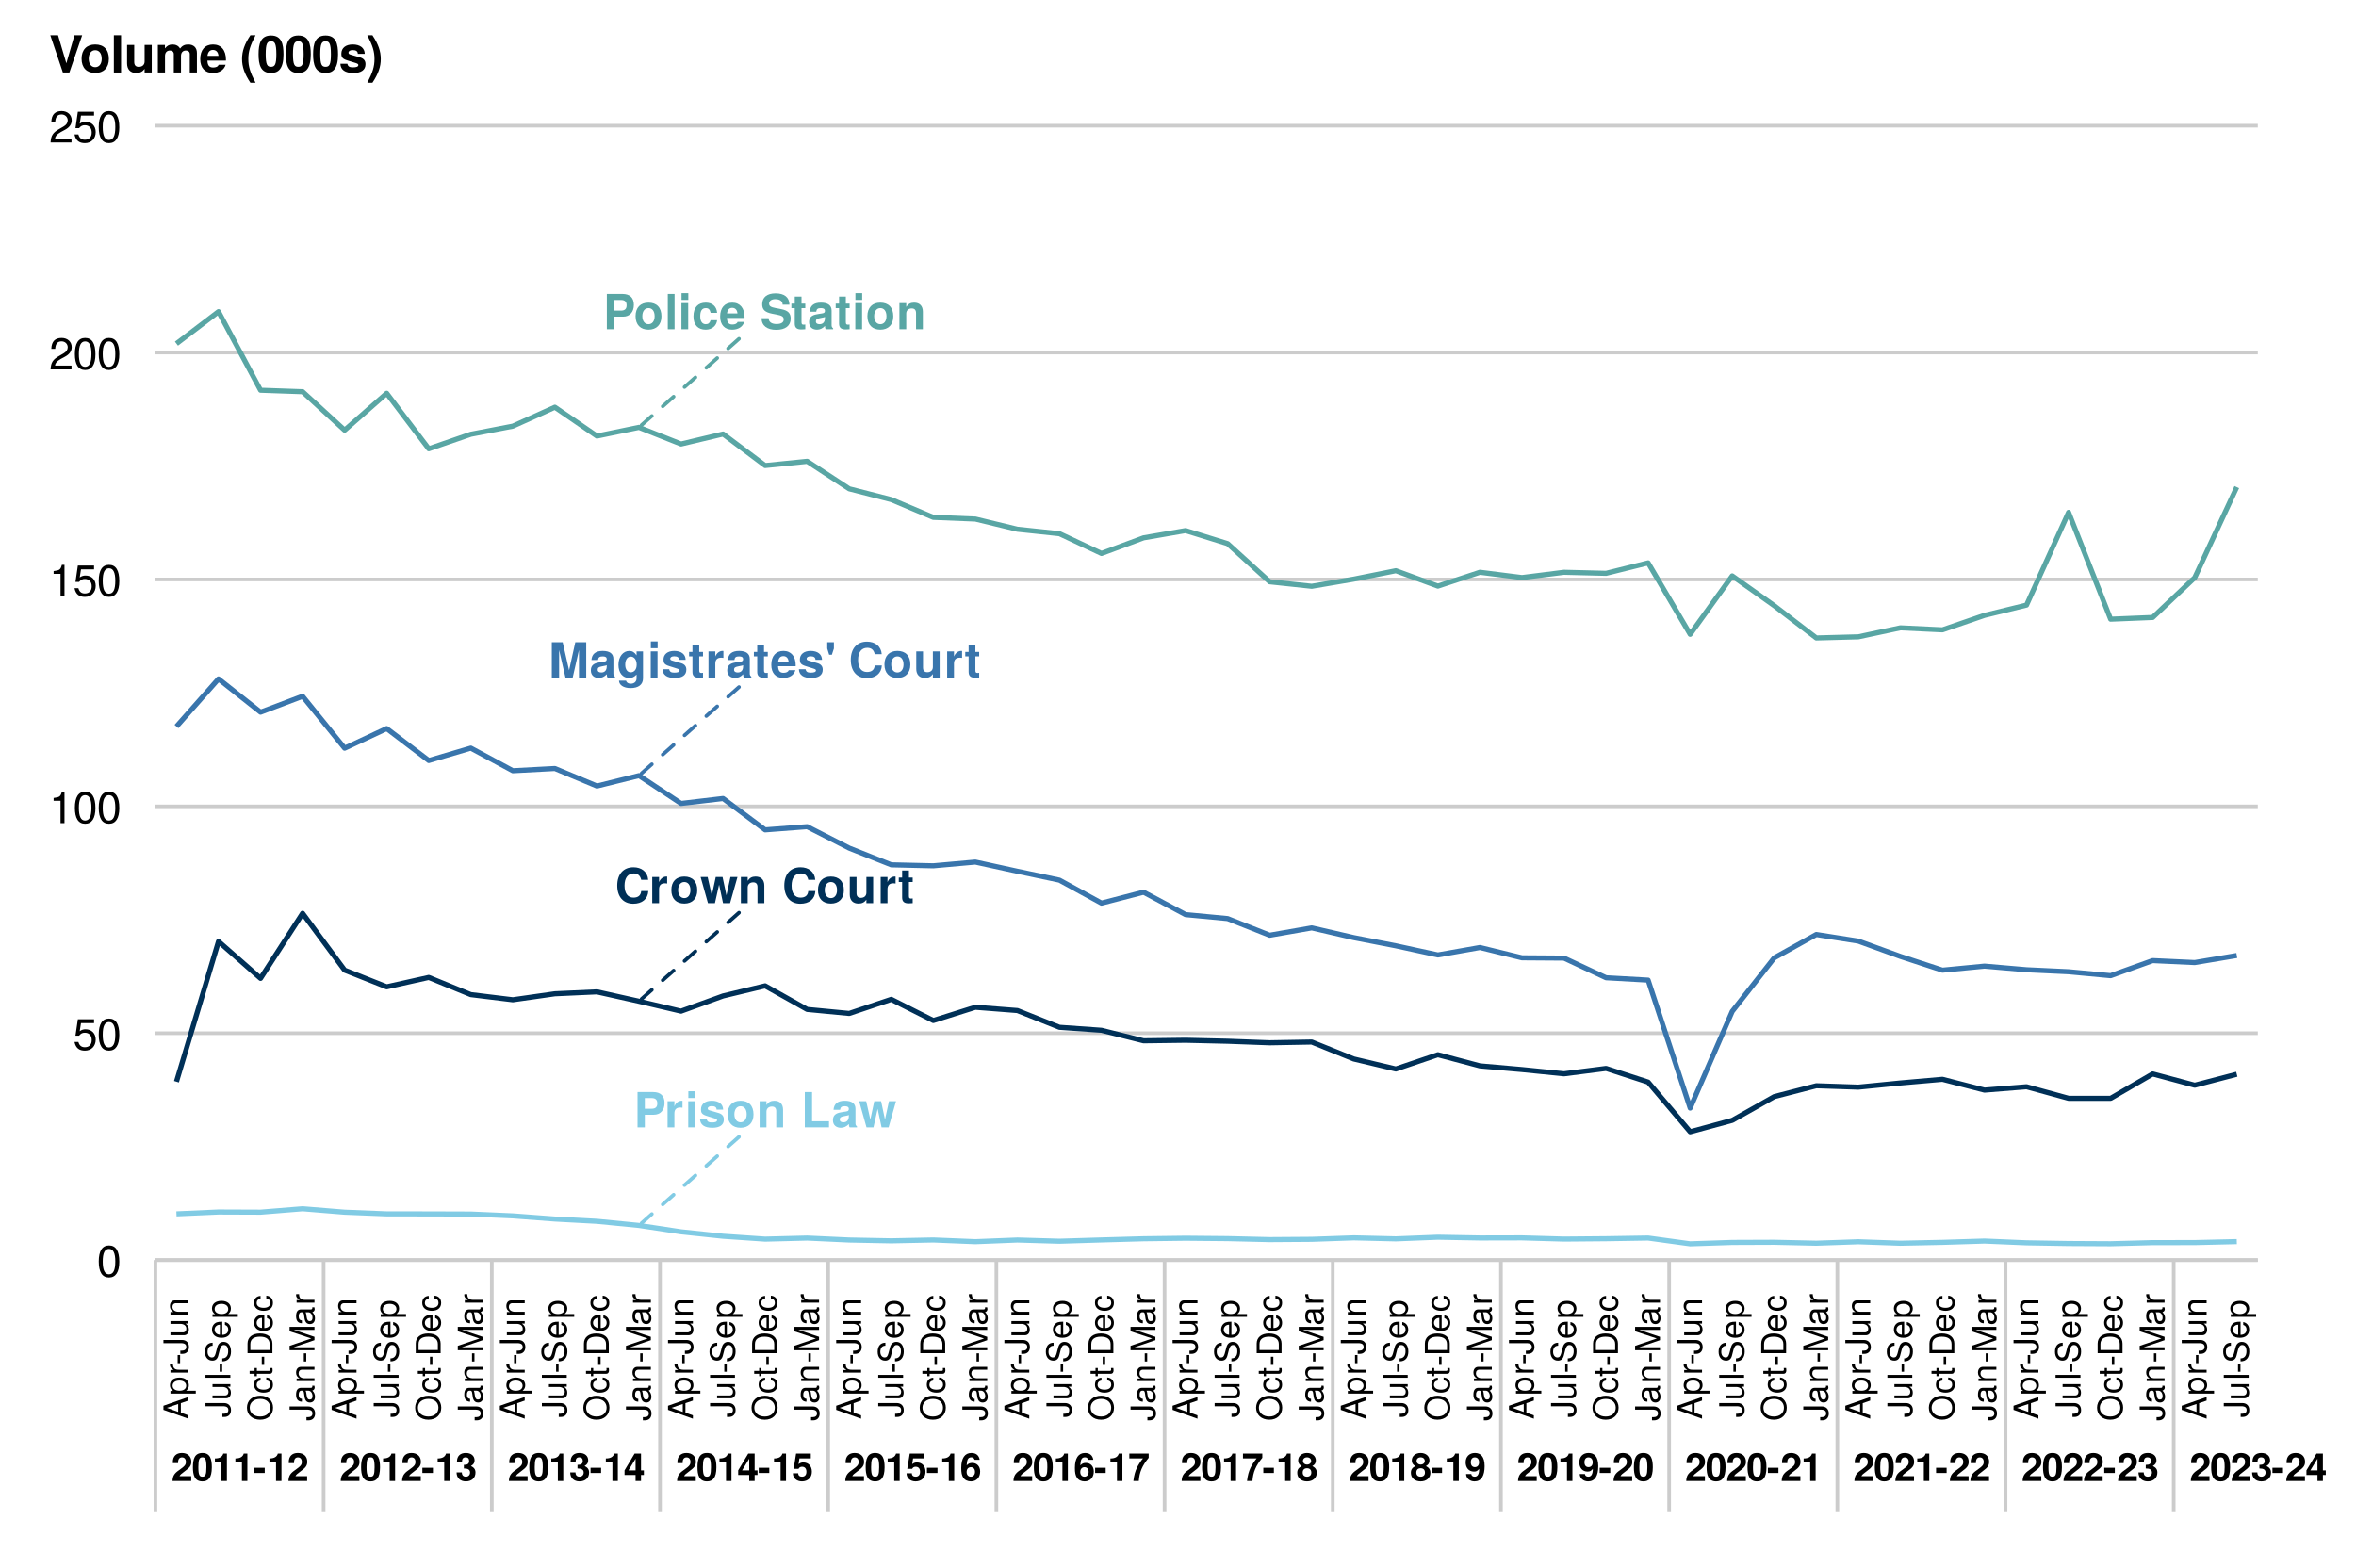 <?xml version="1.0" encoding="UTF-8"?>
<svg xmlns="http://www.w3.org/2000/svg" xmlns:xlink="http://www.w3.org/1999/xlink" width="691pt" height="460pt" viewBox="0 0 691 460" version="1.1">
<defs>
<g>
<symbol overflow="visible" id="glyph0-0">
<path style="stroke:none;" d=""/>
</symbol>
<symbol overflow="visible" id="glyph0-1">
<path style="stroke:none;" d="M 9.734 -3.547 L 7.656 -3.547 C 7.531 -2.219 6.703 -1.625 5.375 -1.625 C 3.719 -1.625 2.766 -2.891 2.766 -5.141 C 2.766 -7.438 3.766 -8.719 5.453 -8.719 C 6.594 -8.719 7.344 -8.188 7.656 -6.859 L 9.703 -6.859 C 9.516 -9.25 7.703 -10.531 5.375 -10.531 C 2.453 -10.531 0.625 -8.531 0.625 -5.172 C 0.625 -1.844 2.438 0.172 5.312 0.172 C 7.891 0.172 9.609 -1.172 9.734 -3.547 Z M 9.734 -3.547 "/>
</symbol>
<symbol overflow="visible" id="glyph0-2">
<path style="stroke:none;" d="M 5.266 -5.766 L 5.266 -7.797 C 5.141 -7.812 5.078 -7.812 5.016 -7.812 C 4.109 -7.812 3.312 -7.203 2.891 -6.172 L 2.891 -7.672 L 0.891 -7.672 L 0.891 0 L 2.891 0 L 2.891 -4.078 C 2.891 -5.25 3.469 -5.828 4.641 -5.828 C 4.844 -5.828 4.984 -5.812 5.266 -5.766 Z M 5.266 -5.766 "/>
</symbol>
<symbol overflow="visible" id="glyph0-3">
<path style="stroke:none;" d="M 8.094 -3.781 C 8.094 -6.391 6.688 -7.812 4.281 -7.812 C 1.938 -7.812 0.5 -6.359 0.5 -3.844 C 0.5 -1.312 1.938 0.125 4.297 0.125 C 6.625 0.125 8.094 -1.328 8.094 -3.781 Z M 6.094 -3.812 C 6.094 -2.375 5.359 -1.484 4.297 -1.484 C 3.219 -1.484 2.484 -2.375 2.484 -3.844 C 2.484 -5.297 3.219 -6.203 4.297 -6.203 C 5.391 -6.203 6.094 -5.312 6.094 -3.812 Z M 6.094 -3.812 "/>
</symbol>
<symbol overflow="visible" id="glyph0-4">
<path style="stroke:none;" d="M 10.891 -7.672 L 8.828 -7.672 L 7.656 -2.297 L 6.516 -7.672 L 4.516 -7.672 L 3.359 -2.297 L 2.141 -7.672 L 0.078 -7.672 L 2.234 0 L 4.281 0 L 5.5 -5.422 L 6.656 0 L 8.719 0 Z M 10.891 -7.672 "/>
</symbol>
<symbol overflow="visible" id="glyph0-5">
<path style="stroke:none;" d="M 7.766 0 L 7.766 -5.141 C 7.766 -6.844 6.828 -7.812 5.188 -7.812 C 4.156 -7.812 3.453 -7.422 2.891 -6.562 L 2.891 -7.672 L 0.891 -7.672 L 0.891 0 L 2.891 0 L 2.891 -4.609 C 2.891 -5.516 3.531 -6.109 4.5 -6.109 C 5.344 -6.109 5.766 -5.641 5.766 -4.734 L 5.766 0 Z M 7.766 0 "/>
</symbol>
<symbol overflow="visible" id="glyph0-6">
<path style="stroke:none;" d=""/>
</symbol>
<symbol overflow="visible" id="glyph0-7">
<path style="stroke:none;" d="M 7.688 0 L 7.688 -7.672 L 5.703 -7.672 L 5.703 -3.078 C 5.703 -2.156 5.062 -1.562 4.094 -1.562 C 3.234 -1.562 2.812 -2.016 2.812 -2.938 L 2.812 -7.672 L 0.828 -7.672 L 0.828 -2.531 C 0.828 -0.844 1.766 0.125 3.391 0.125 C 4.438 0.125 5.141 -0.25 5.703 -1.016 L 5.703 0 Z M 7.688 0 "/>
</symbol>
<symbol overflow="visible" id="glyph0-8">
<path style="stroke:none;" d="M 4.281 0 L 4.281 -1.391 C 4.078 -1.359 3.969 -1.344 3.828 -1.344 C 3.297 -1.344 3.172 -1.5 3.172 -2.188 L 3.172 -6.203 L 4.281 -6.203 L 4.281 -7.516 L 3.172 -7.516 L 3.172 -9.578 L 1.188 -9.578 L 1.188 -7.516 L 0.203 -7.516 L 0.203 -6.203 L 1.188 -6.203 L 1.188 -1.656 C 1.188 -0.438 1.812 0.062 3.125 0.062 C 3.562 0.062 3.922 0.016 4.281 0 Z M 4.281 0 "/>
</symbol>
<symbol overflow="visible" id="glyph0-9">
<path style="stroke:none;" d="M 11.031 0 L 11.031 -10.359 L 7.828 -10.359 L 6 -2.125 L 4.125 -10.359 L 0.938 -10.359 L 0.938 0 L 3.078 0 L 3.078 -8.078 L 4.938 0 L 7.062 0 L 8.906 -8.078 L 8.906 0 Z M 11.031 0 "/>
</symbol>
<symbol overflow="visible" id="glyph0-10">
<path style="stroke:none;" d="M 7.453 0 L 7.453 -0.234 C 7.094 -0.562 7 -0.781 7 -1.188 L 7 -5.453 C 7 -7.016 5.922 -7.812 3.859 -7.812 C 1.781 -7.812 0.703 -6.922 0.562 -5.141 L 2.484 -5.141 C 2.594 -5.938 2.922 -6.203 3.891 -6.203 C 4.656 -6.203 5.047 -5.938 5.047 -5.438 C 5.047 -4.625 4.453 -4.703 3.453 -4.531 L 2.656 -4.391 C 1.141 -4.125 0.391 -3.469 0.391 -2.078 C 0.391 -0.578 1.453 0.125 2.734 0.125 C 3.578 0.125 4.359 -0.234 5.062 -0.969 C 5.062 -0.562 5.109 -0.234 5.297 0 Z M 5.047 -3.281 C 5.047 -2.141 4.484 -1.484 3.469 -1.484 C 2.797 -1.484 2.391 -1.734 2.391 -2.297 C 2.391 -2.891 2.703 -3.094 3.531 -3.25 L 4.203 -3.391 C 4.734 -3.484 4.812 -3.516 5.047 -3.625 Z M 5.047 -3.281 "/>
</symbol>
<symbol overflow="visible" id="glyph0-11">
<path style="stroke:none;" d="M 7.688 0.25 L 7.688 -7.672 L 5.797 -7.672 L 5.797 -6.5 C 5.203 -7.406 4.547 -7.812 3.672 -7.812 C 1.844 -7.812 0.484 -6.125 0.484 -3.75 C 0.484 -1.359 1.734 0.125 3.625 0.125 C 4.516 0.125 5.062 -0.141 5.797 -0.875 L 5.797 0.25 C 5.797 1.188 5.109 1.812 4.109 1.812 C 3.359 1.812 2.859 1.5 2.703 0.922 L 0.641 0.922 C 0.672 2.172 1.938 3.094 4.031 3.094 C 6.359 3.094 7.688 2.062 7.688 0.25 Z M 5.828 -3.781 C 5.828 -2.391 5.109 -1.531 4.062 -1.531 C 3.125 -1.531 2.469 -2.391 2.469 -3.781 C 2.469 -5.234 3.125 -6.141 4.094 -6.141 C 5.094 -6.141 5.828 -5.203 5.828 -3.781 Z M 5.828 -3.781 "/>
</symbol>
<symbol overflow="visible" id="glyph0-12">
<path style="stroke:none;" d="M 2.938 0 L 2.938 -7.672 L 0.953 -7.672 L 0.953 0 Z M 2.969 -8.609 L 2.969 -10.594 L 0.984 -10.594 L 0.984 -8.609 Z M 2.969 -8.609 "/>
</symbol>
<symbol overflow="visible" id="glyph0-13">
<path style="stroke:none;" d="M 7.391 -2.281 L 7.391 -2.375 C 7.391 -3.25 6.891 -3.906 5.891 -4.203 L 3.375 -4.938 C 2.812 -5.094 2.672 -5.219 2.672 -5.531 C 2.672 -5.953 3.125 -6.234 3.828 -6.234 C 4.781 -6.234 5.25 -5.906 5.266 -5.203 L 7.188 -5.203 C 7.156 -6.828 5.906 -7.812 3.844 -7.812 C 1.891 -7.812 0.688 -6.828 0.688 -5.25 C 0.688 -4.312 0.938 -3.797 2.359 -3.359 L 4.734 -2.609 C 5.234 -2.453 5.406 -2.297 5.406 -2.094 C 5.406 -1.625 4.844 -1.438 3.922 -1.438 C 3.016 -1.438 2.531 -1.609 2.359 -2.438 L 0.406 -2.438 C 0.469 -0.75 1.703 0.125 4.031 0.125 C 6.203 0.125 7.391 -0.719 7.391 -2.281 Z M 7.391 -2.281 "/>
</symbol>
<symbol overflow="visible" id="glyph0-14">
<path style="stroke:none;" d="M 7.469 -3.562 C 7.469 -6.203 6.125 -7.812 3.875 -7.812 C 1.656 -7.812 0.312 -6.312 0.312 -3.734 C 0.312 -1.281 1.656 0.125 3.828 0.125 C 5.547 0.125 6.938 -0.656 7.375 -2.156 L 5.422 -2.156 C 5.25 -1.609 4.625 -1.391 3.891 -1.391 C 2.953 -1.391 2.359 -1.812 2.297 -3.312 L 7.453 -3.312 Z M 5.391 -4.641 L 2.328 -4.641 C 2.453 -5.703 2.953 -6.281 3.844 -6.281 C 4.688 -6.281 5.297 -5.734 5.391 -4.641 Z M 5.391 -4.641 "/>
</symbol>
<symbol overflow="visible" id="glyph0-15">
<path style="stroke:none;" d="M 2.672 -8.516 L 2.672 -10.359 L 0.719 -10.359 L 0.719 -8.516 L 1.281 -6.688 L 2.078 -6.688 Z M 2.672 -8.516 "/>
</symbol>
<symbol overflow="visible" id="glyph0-16">
<path style="stroke:none;" d="M 9 -7.156 C 9 -9.234 7.828 -10.359 5.656 -10.359 L 1.078 -10.359 L 1.078 0 L 3.219 0 L 3.219 -3.703 L 5.875 -3.703 C 7.781 -3.703 9 -5.047 9 -7.156 Z M 6.875 -7.031 C 6.875 -5.969 6.344 -5.469 5.203 -5.469 L 3.219 -5.469 L 3.219 -8.594 L 5.203 -8.594 C 6.344 -8.594 6.875 -8.094 6.875 -7.031 Z M 6.875 -7.031 "/>
</symbol>
<symbol overflow="visible" id="glyph0-17">
<path style="stroke:none;" d="M 2.938 0 L 2.938 -10.359 L 0.953 -10.359 L 0.953 0 Z M 2.938 0 "/>
</symbol>
<symbol overflow="visible" id="glyph0-18">
<path style="stroke:none;" d="M 7.422 -2.656 L 5.516 -2.656 C 5.266 -1.859 4.859 -1.484 4.094 -1.484 C 3.078 -1.484 2.469 -2.297 2.469 -3.781 C 2.469 -5.188 2.844 -6.203 4.094 -6.203 C 4.906 -6.203 5.297 -5.812 5.516 -4.812 L 7.422 -4.812 C 7.281 -6.688 6.031 -7.812 4.109 -7.812 C 1.812 -7.812 0.484 -6.406 0.484 -3.781 C 0.484 -1.25 1.812 0.125 4.078 0.125 C 5.938 0.125 7.234 -1.031 7.422 -2.656 Z M 7.422 -2.656 "/>
</symbol>
<symbol overflow="visible" id="glyph0-19">
<path style="stroke:none;" d="M 9 -3.109 C 9 -4.75 8.172 -5.516 6.25 -5.891 L 4.641 -6.203 C 3.109 -6.5 2.672 -6.797 2.672 -7.547 C 2.672 -8.328 3.375 -8.828 4.469 -8.828 C 5.812 -8.828 6.641 -8.266 6.641 -7.203 L 8.625 -7.203 C 8.625 -9.406 7.094 -10.531 4.562 -10.531 C 2.078 -10.531 0.641 -9.375 0.641 -7.344 C 0.641 -5.734 1.453 -4.984 3.562 -4.562 L 5 -4.281 C 6.422 -4 6.953 -3.703 6.953 -2.859 C 6.953 -1.984 6.156 -1.531 4.859 -1.531 C 3.406 -1.531 2.531 -2.141 2.531 -3.25 L 0.453 -3.25 C 0.453 -1.031 2.109 0.172 4.75 0.172 C 7.422 0.172 9 -1.016 9 -3.109 Z M 9 -3.109 "/>
</symbol>
<symbol overflow="visible" id="glyph0-20">
<path style="stroke:none;" d="M 8.234 0 L 8.234 -1.781 L 3.266 -1.781 L 3.266 -10.359 L 1.141 -10.359 L 1.141 0 Z M 8.234 0 "/>
</symbol>
<symbol overflow="visible" id="glyph1-0">
<path style="stroke:none;" d=""/>
</symbol>
<symbol overflow="visible" id="glyph1-1">
<path style="stroke:none;" d="M 5.859 -5.672 C 5.859 -7.234 4.781 -8.234 3.094 -8.234 C 1.422 -8.234 0.438 -7.25 0.438 -5.547 C 0.438 -5.469 0.438 -5.375 0.453 -5.25 L 1.984 -5.25 L 1.984 -5.516 C 1.984 -6.422 2.406 -6.938 3.125 -6.938 C 3.828 -6.938 4.266 -6.453 4.266 -5.641 C 4.266 -4.75 3.984 -4.406 2.203 -3.141 C 0.844 -2.203 0.422 -1.484 0.344 0 L 5.828 0 L 5.828 -1.422 L 2.406 -1.422 C 2.609 -1.859 2.859 -2.078 4.047 -2.953 C 5.453 -3.969 5.859 -4.578 5.859 -5.672 Z M 5.859 -5.672 "/>
</symbol>
<symbol overflow="visible" id="glyph1-2">
<path style="stroke:none;" d="M 5.875 -4.016 C 5.875 -6.297 5.469 -8.234 3.109 -8.234 C 0.797 -8.234 0.328 -6.375 0.328 -4.062 C 0.328 -1.812 0.781 0.109 3.109 0.109 C 4.75 0.109 5.875 -0.828 5.875 -4.016 Z M 4.281 -4.047 C 4.281 -1.781 3.953 -1.266 3.109 -1.266 C 2.297 -1.266 1.922 -1.672 1.922 -4.078 C 1.922 -6.422 2.25 -6.953 3.109 -6.953 C 3.891 -6.953 4.281 -6.547 4.281 -4.047 Z M 4.281 -4.047 "/>
</symbol>
<symbol overflow="visible" id="glyph1-3">
<path style="stroke:none;" d="M 4.297 0 L 4.297 -8.062 L 3.234 -8.062 C 2.984 -7.109 2.156 -6.625 0.781 -6.625 L 0.781 -5.562 L 2.703 -5.562 L 2.703 0 Z M 4.297 0 "/>
</symbol>
<symbol overflow="visible" id="glyph1-4">
<path style="stroke:none;" d="M 3.391 -2.359 L 3.391 -3.891 L 0.297 -3.891 L 0.297 -2.359 Z M 3.391 -2.359 "/>
</symbol>
<symbol overflow="visible" id="glyph1-5">
<path style="stroke:none;" d="M 5.875 -2.484 C 5.875 -3.422 5.453 -3.953 4.547 -4.406 C 5.297 -4.875 5.609 -5.297 5.609 -6.047 C 5.609 -7.375 4.609 -8.234 3.047 -8.234 C 1.484 -8.234 0.438 -7.422 0.438 -5.672 L 0.438 -5.531 L 1.906 -5.531 C 1.906 -6.531 2.234 -6.953 3.016 -6.953 C 3.656 -6.953 4.016 -6.562 4.016 -5.891 C 4.016 -5.078 3.547 -4.75 2.609 -4.75 L 2.469 -4.75 L 2.469 -3.688 C 3.656 -3.688 4.281 -3.344 4.281 -2.484 C 4.281 -1.781 3.781 -1.266 3.078 -1.266 C 2.328 -1.266 1.875 -1.688 1.875 -2.531 L 0.328 -2.531 C 0.328 -0.906 1.406 0.109 3.047 0.109 C 4.766 0.109 5.875 -0.906 5.875 -2.484 Z M 5.875 -2.484 "/>
</symbol>
<symbol overflow="visible" id="glyph1-6">
<path style="stroke:none;" d="M 5.938 -1.781 L 5.938 -3.109 L 5.094 -3.109 L 5.094 -8.062 L 3.219 -8.062 L 0.266 -3.125 L 0.266 -1.781 L 3.5 -1.781 L 3.5 0 L 5.094 0 L 5.094 -1.781 Z M 3.5 -3.109 L 1.406 -3.109 L 3.5 -6.547 Z M 3.5 -3.109 "/>
</symbol>
<symbol overflow="visible" id="glyph1-7">
<path style="stroke:none;" d="M 5.875 -2.734 C 5.875 -4.391 4.859 -5.453 3.359 -5.453 C 2.828 -5.453 2.438 -5.312 1.969 -4.953 L 2.234 -6.641 L 5.562 -6.641 L 5.562 -8.062 L 1.25 -8.062 L 0.531 -3.578 L 1.969 -3.578 C 2.141 -3.969 2.5 -4.188 2.984 -4.188 C 3.797 -4.188 4.281 -3.688 4.281 -2.703 C 4.281 -1.766 3.781 -1.266 2.984 -1.266 C 2.297 -1.266 1.875 -1.609 1.875 -2.266 L 0.312 -2.266 C 0.312 -0.859 1.406 0.109 2.969 0.109 C 4.703 0.109 5.875 -1 5.875 -2.734 Z M 5.875 -2.734 "/>
</symbol>
<symbol overflow="visible" id="glyph1-8">
<path style="stroke:none;" d="M 5.906 -2.781 C 5.906 -4.328 4.953 -5.312 3.562 -5.312 C 2.906 -5.312 2.453 -5.125 1.953 -4.594 C 2.031 -6.219 2.312 -6.953 3.297 -6.953 C 3.812 -6.953 4.078 -6.75 4.281 -6.234 L 5.766 -6.234 C 5.562 -7.562 4.656 -8.234 3.344 -8.234 C 1.406 -8.234 0.359 -6.734 0.359 -3.828 C 0.359 -2.453 0.531 -1.656 0.938 -1.016 C 1.406 -0.266 2.25 0.109 3.203 0.109 C 4.812 0.109 5.906 -1.031 5.906 -2.781 Z M 4.391 -2.672 C 4.391 -1.812 3.875 -1.266 3.156 -1.266 C 2.438 -1.266 1.938 -1.781 1.938 -2.641 C 1.938 -3.531 2.438 -4.062 3.172 -4.062 C 3.906 -4.062 4.391 -3.562 4.391 -2.672 Z M 4.391 -2.672 "/>
</symbol>
<symbol overflow="visible" id="glyph1-9">
<path style="stroke:none;" d="M 6 -6.812 L 6 -8.062 L 0.328 -8.062 L 0.328 -6.641 L 4.344 -6.641 C 3.859 -6.125 2.906 -4.656 2.578 -3.953 C 2.031 -2.781 1.719 -1.719 1.516 0 L 3.109 0 C 3.266 -2.547 4.094 -4.5 6 -6.812 Z M 6 -6.812 "/>
</symbol>
<symbol overflow="visible" id="glyph1-10">
<path style="stroke:none;" d="M 5.969 -2.406 C 5.969 -3.359 5.578 -3.891 4.656 -4.391 C 5.375 -4.781 5.703 -5.25 5.703 -6.047 C 5.703 -7.312 4.609 -8.234 3.109 -8.234 C 1.609 -8.234 0.516 -7.312 0.516 -6.047 C 0.516 -5.266 0.844 -4.781 1.562 -4.391 C 0.641 -3.891 0.25 -3.359 0.25 -2.406 C 0.25 -0.875 1.422 0.109 3.109 0.109 C 4.797 0.109 5.969 -0.875 5.969 -2.406 Z M 4.328 -5.891 C 4.328 -5.281 3.828 -4.828 3.125 -4.828 C 2.422 -4.828 1.922 -5.281 1.922 -5.906 C 1.922 -6.516 2.406 -6.953 3.125 -6.953 C 3.844 -6.953 4.312 -6.516 4.328 -5.891 Z M 4.375 -2.469 C 4.375 -1.688 3.875 -1.266 3.109 -1.266 C 2.328 -1.266 1.844 -1.688 1.844 -2.484 C 1.844 -3.312 2.344 -3.75 3.109 -3.75 C 3.891 -3.75 4.375 -3.312 4.375 -2.469 Z M 4.375 -2.469 "/>
</symbol>
<symbol overflow="visible" id="glyph1-11">
<path style="stroke:none;" d="M 5.875 -4.375 C 5.875 -7.203 4.688 -8.234 3.031 -8.234 C 1.422 -8.234 0.312 -7.172 0.312 -5.484 C 0.312 -3.828 1.297 -2.766 2.734 -2.766 C 3.453 -2.766 3.719 -2.938 4.281 -3.562 C 4.281 -2.031 3.844 -1.266 2.953 -1.266 C 2.391 -1.266 2 -1.562 1.969 -2.047 L 0.438 -2.047 C 0.469 -0.812 1.516 0.109 2.906 0.109 C 4.922 0.109 5.875 -1.531 5.875 -4.375 Z M 4.25 -5.484 C 4.25 -4.594 3.75 -4.078 3.016 -4.078 C 2.281 -4.078 1.828 -4.578 1.828 -5.5 C 1.828 -6.438 2.281 -6.938 2.984 -6.938 C 3.766 -6.938 4.25 -6.422 4.25 -5.484 Z M 4.25 -5.484 "/>
</symbol>
<symbol overflow="visible" id="glyph2-0">
<path style="stroke:none;" d=""/>
</symbol>
<symbol overflow="visible" id="glyph2-1">
<path style="stroke:none;" d="M 6.594 -4.438 C 6.594 -7.625 5.578 -9.219 3.578 -9.219 C 1.594 -9.219 0.562 -7.609 0.562 -4.516 C 0.562 -1.406 1.594 0.188 3.578 0.188 C 5.531 0.188 6.594 -1.406 6.594 -4.438 Z M 5.422 -4.531 C 5.422 -1.922 4.828 -0.75 3.547 -0.75 C 2.344 -0.75 1.734 -1.969 1.734 -4.5 C 1.734 -7.016 2.344 -8.203 3.578 -8.203 C 4.812 -8.203 5.422 -7 5.422 -4.531 Z M 5.422 -4.531 "/>
</symbol>
<symbol overflow="visible" id="glyph2-2">
<path style="stroke:none;" d="M 6.672 -3.062 C 6.672 -4.875 5.453 -6.078 3.688 -6.078 C 3.047 -6.078 2.516 -5.906 1.984 -5.516 L 2.359 -7.891 L 6.188 -7.891 L 6.188 -9.016 L 1.438 -9.016 L 0.734 -4.203 L 1.797 -4.203 C 2.328 -4.844 2.766 -5.062 3.484 -5.062 C 4.719 -5.062 5.5 -4.266 5.5 -2.906 C 5.5 -1.578 4.734 -0.812 3.484 -0.812 C 2.484 -0.812 1.875 -1.328 1.594 -2.359 L 0.453 -2.359 C 0.828 -0.531 1.875 0.188 3.516 0.188 C 5.375 0.188 6.672 -1.109 6.672 -3.062 Z M 6.672 -3.062 "/>
</symbol>
<symbol overflow="visible" id="glyph2-3">
<path style="stroke:none;" d="M 4.516 0 L 4.516 -9.219 L 3.75 -9.219 C 3.359 -7.797 3.094 -7.609 1.328 -7.391 L 1.328 -6.562 L 3.359 -6.562 L 3.359 0 Z M 4.516 0 "/>
</symbol>
<symbol overflow="visible" id="glyph2-4">
<path style="stroke:none;" d="M 6.641 -6.516 C 6.641 -8.078 5.438 -9.219 3.688 -9.219 C 1.812 -9.219 0.719 -8.25 0.656 -6.016 L 1.797 -6.016 C 1.891 -7.562 2.516 -8.219 3.656 -8.219 C 4.688 -8.219 5.469 -7.469 5.469 -6.484 C 5.469 -5.766 5.047 -5.141 4.219 -4.672 L 3.031 -3.984 C 1.109 -2.906 0.547 -2.031 0.438 0 L 6.578 0 L 6.578 -1.125 L 1.734 -1.125 C 1.844 -1.891 2.266 -2.359 3.391 -3.031 L 4.688 -3.734 C 5.984 -4.422 6.641 -5.375 6.641 -6.516 Z M 6.641 -6.516 "/>
</symbol>
<symbol overflow="visible" id="glyph3-0">
<path style="stroke:none;" d=""/>
</symbol>
<symbol overflow="visible" id="glyph3-1">
<path style="stroke:none;" d="M 0 -6.531 L -7.297 -3.969 L -7.297 -2.766 L 0 -0.172 L 0 -1.156 L -2.188 -1.938 L -2.188 -4.734 L 0 -5.484 Z M -2.969 -4.484 L -2.969 -2.156 L -6.297 -3.359 Z M -2.969 -4.484 "/>
</symbol>
<symbol overflow="visible" id="glyph3-2">
<path style="stroke:none;" d="M -2.562 -5.234 C -4.328 -5.234 -5.391 -4.375 -5.391 -2.984 C -5.391 -2.266 -5.062 -1.703 -4.453 -1.312 L -5.234 -1.312 L -5.234 -0.547 L 2.188 -0.547 L 2.188 -1.375 L -0.625 -1.375 C -0.094 -1.812 0.156 -2.312 0.156 -2.984 C 0.156 -4.344 -0.906 -5.234 -2.562 -5.234 Z M -2.594 -4.359 C -1.406 -4.359 -0.625 -3.75 -0.625 -2.844 C -0.625 -1.953 -1.344 -1.375 -2.578 -1.375 C -3.812 -1.375 -4.609 -1.953 -4.609 -2.844 C -4.609 -3.766 -3.844 -4.359 -2.594 -4.359 Z M -2.594 -4.359 "/>
</symbol>
<symbol overflow="visible" id="glyph3-3">
<path style="stroke:none;" d="M -4.516 -3.203 L -5.359 -3.203 C -5.375 -3.062 -5.391 -3 -5.391 -2.891 C -5.391 -2.344 -5.062 -1.938 -4.297 -1.453 L -5.234 -1.453 L -5.234 -0.703 L 0 -0.703 L 0 -1.531 L -2.719 -1.531 C -3.906 -1.531 -4.484 -1.922 -4.516 -3.203 Z M -4.516 -3.203 "/>
</symbol>
<symbol overflow="visible" id="glyph3-4">
<path style="stroke:none;" d="M -2.406 -2.844 L -3.125 -2.844 L -3.125 -0.453 L -2.406 -0.453 Z M -2.406 -2.844 "/>
</symbol>
<symbol overflow="visible" id="glyph3-5">
<path style="stroke:none;" d="M -1.875 -4.266 L -7.297 -4.266 L -7.297 -3.328 L -2.203 -3.328 C -1.016 -3.328 -0.594 -2.922 -0.594 -2.203 C -0.594 -1.516 -1.062 -1.125 -1.922 -1.125 L -2.344 -1.125 L -2.344 -0.188 L -1.75 -0.188 C -0.562 -0.188 0.188 -0.938 0.188 -2.203 C 0.188 -3.469 -0.609 -4.266 -1.875 -4.266 Z M -1.875 -4.266 "/>
</symbol>
<symbol overflow="visible" id="glyph3-6">
<path style="stroke:none;" d="M 0 -4.812 L -5.234 -4.812 L -5.234 -3.984 L -2.344 -3.984 C -1.281 -3.984 -0.578 -3.438 -0.578 -2.562 C -0.578 -1.906 -0.984 -1.484 -1.609 -1.484 L -5.234 -1.484 L -5.234 -0.656 L -1.281 -0.656 C -0.406 -0.656 0.156 -1.297 0.156 -2.312 C 0.156 -3.094 -0.125 -3.578 -0.812 -4.062 L 0 -4.062 Z M 0 -4.812 "/>
</symbol>
<symbol overflow="visible" id="glyph3-7">
<path style="stroke:none;" d="M 0 -4.875 L -3.953 -4.875 C -4.828 -4.875 -5.391 -4.219 -5.391 -3.203 C -5.391 -2.438 -5.094 -1.938 -4.359 -1.469 L -5.234 -1.469 L -5.234 -0.703 L 0 -0.703 L 0 -1.531 L -2.891 -1.531 C -3.953 -1.531 -4.656 -2.109 -4.656 -2.953 C -4.656 -3.625 -4.266 -4.047 -3.625 -4.047 L 0 -4.047 Z M 0 -4.875 "/>
</symbol>
<symbol overflow="visible" id="glyph3-8">
<path style="stroke:none;" d="M 0 -1.516 L -7.297 -1.516 L -7.297 -0.688 L 0 -0.688 Z M 0 -1.516 "/>
</symbol>
<symbol overflow="visible" id="glyph3-9">
<path style="stroke:none;" d="M -2 -6.203 C -2.906 -6.203 -3.562 -5.656 -3.828 -4.656 L -4.312 -2.828 C -4.547 -1.953 -4.844 -1.625 -5.406 -1.625 C -6.141 -1.625 -6.688 -2.281 -6.688 -3.266 C -6.688 -4.422 -6.156 -5.078 -5.203 -5.078 L -5.203 -5.953 C -6.641 -5.953 -7.469 -4.969 -7.469 -3.297 C -7.469 -1.688 -6.594 -0.703 -5.266 -0.703 C -4.375 -0.703 -3.812 -1.172 -3.562 -2.125 L -3.094 -3.938 C -2.844 -4.859 -2.484 -5.281 -1.906 -5.281 C -1.109 -5.281 -0.641 -4.688 -0.641 -3.422 C -0.641 -2.047 -1.328 -1.359 -2.375 -1.359 L -2.375 -0.484 C -0.656 -0.484 0.188 -1.641 0.188 -3.359 C 0.188 -5.203 -0.703 -6.203 -2 -6.203 Z M -2 -6.203 "/>
</symbol>
<symbol overflow="visible" id="glyph3-10">
<path style="stroke:none;" d="M -2.375 -5.125 C -3.141 -5.125 -3.625 -5.062 -4.016 -4.922 C -4.875 -4.578 -5.391 -3.781 -5.391 -2.797 C -5.391 -1.344 -4.312 -0.406 -2.594 -0.406 C -0.875 -0.406 0.156 -1.312 0.156 -2.781 C 0.156 -3.984 -0.531 -4.812 -1.594 -5.016 L -1.594 -4.188 C -0.906 -3.953 -0.625 -3.484 -0.625 -2.812 C -0.625 -1.938 -1.188 -1.297 -2.375 -1.266 Z M -3.125 -4.234 C -3.125 -4.234 -3.078 -4.234 -3.062 -4.234 L -3.062 -1.297 C -3.984 -1.359 -4.625 -1.953 -4.625 -2.797 C -4.625 -3.609 -3.938 -4.234 -3.125 -4.234 Z M -3.125 -4.234 "/>
</symbol>
<symbol overflow="visible" id="glyph3-11">
<path style="stroke:none;" d="M -3.531 -7.422 C -5.875 -7.422 -7.469 -6.031 -7.469 -3.891 C -7.469 -1.797 -5.875 -0.375 -3.594 -0.375 C -1.312 -0.375 0.188 -1.797 0.188 -3.906 C 0.188 -6.047 -1.391 -7.422 -3.531 -7.422 Z M -3.547 -6.484 C -1.797 -6.484 -0.641 -5.438 -0.641 -3.906 C -0.641 -2.344 -1.797 -1.312 -3.594 -1.312 C -5.391 -1.312 -6.656 -2.344 -6.656 -3.891 C -6.656 -5.469 -5.391 -6.484 -3.547 -6.484 Z M -3.547 -6.484 "/>
</symbol>
<symbol overflow="visible" id="glyph3-12">
<path style="stroke:none;" d="M -1.797 -4.766 L -1.797 -3.938 C -0.953 -3.797 -0.625 -3.359 -0.625 -2.656 C -0.625 -1.734 -1.328 -1.188 -2.562 -1.188 C -3.875 -1.188 -4.625 -1.719 -4.625 -2.625 C -4.625 -3.328 -4.203 -3.766 -3.484 -3.875 L -3.484 -4.703 C -4.766 -4.609 -5.391 -3.812 -5.391 -2.641 C -5.391 -1.234 -4.312 -0.312 -2.562 -0.312 C -0.875 -0.312 0.156 -1.203 0.156 -2.625 C 0.156 -3.875 -0.594 -4.672 -1.797 -4.766 Z M -1.797 -4.766 "/>
</symbol>
<symbol overflow="visible" id="glyph3-13">
<path style="stroke:none;" d="M 0 -2.547 L -0.703 -2.547 C -0.672 -2.438 -0.656 -2.297 -0.656 -2.141 C -0.656 -1.781 -0.766 -1.688 -1.125 -1.688 L -4.562 -1.688 L -4.562 -2.547 L -5.234 -2.547 L -5.234 -1.688 L -6.688 -1.688 L -6.688 -0.844 L -5.234 -0.844 L -5.234 -0.141 L -4.562 -0.141 L -4.562 -0.844 L -0.766 -0.844 C -0.234 -0.844 0.062 -1.203 0.062 -1.859 C 0.062 -2.062 0.047 -2.266 0 -2.547 Z M 0 -2.547 "/>
</symbol>
<symbol overflow="visible" id="glyph3-14">
<path style="stroke:none;" d="M -3.656 -6.672 C -5.906 -6.672 -7.297 -5.547 -7.297 -3.703 L -7.297 -0.891 L 0 -0.891 L 0 -3.703 C 0 -5.547 -1.375 -6.672 -3.656 -6.672 Z M -3.641 -5.734 C -1.797 -5.734 -0.812 -4.984 -0.812 -3.547 L -0.812 -1.812 L -6.469 -1.812 L -6.469 -3.547 C -6.469 -4.984 -5.5 -5.734 -3.641 -5.734 Z M -3.641 -5.734 "/>
</symbol>
<symbol overflow="visible" id="glyph3-15">
<path style="stroke:none;" d="M -0.016 -5.344 L -0.656 -5.344 C -0.625 -5.266 -0.625 -5.219 -0.625 -5.172 C -0.625 -4.875 -0.781 -4.719 -1.047 -4.719 L -3.953 -4.719 C -4.891 -4.719 -5.391 -4.047 -5.391 -2.75 C -5.391 -1.484 -4.906 -0.703 -3.688 -0.656 L -3.688 -1.484 C -4.328 -1.562 -4.625 -1.938 -4.625 -2.719 C -4.625 -3.469 -4.344 -3.891 -3.844 -3.891 L -3.625 -3.891 C -3.266 -3.891 -3.125 -3.688 -3.047 -3.016 C -2.891 -1.844 -2.844 -1.656 -2.719 -1.344 C -2.469 -0.734 -2 -0.422 -1.359 -0.422 C -0.406 -0.422 0.156 -1.078 0.156 -2.141 C 0.156 -2.812 -0.125 -3.453 -0.625 -3.922 C -0.219 -4.016 0.062 -4.375 0.062 -4.781 C 0.062 -4.953 0.047 -5.078 -0.016 -5.344 Z M -1.812 -3.891 C -1.062 -3.891 -0.578 -3.125 -0.578 -2.312 C -0.578 -1.672 -0.812 -1.297 -1.375 -1.297 C -1.938 -1.297 -2.172 -1.656 -2.297 -2.547 C -2.422 -3.438 -2.453 -3.609 -2.594 -3.891 Z M -1.812 -3.891 "/>
</symbol>
<symbol overflow="visible" id="glyph3-16">
<path style="stroke:none;" d="M 0 -7.609 L -7.297 -7.609 L -7.297 -6.312 L -0.938 -4.203 L -7.297 -2.047 L -7.297 -0.75 L 0 -0.75 L 0 -1.625 L -6.109 -1.625 L 0 -3.703 L 0 -4.688 L -6.109 -6.734 L 0 -6.734 Z M 0 -7.609 "/>
</symbol>
<symbol overflow="visible" id="glyph4-0">
<path style="stroke:none;" d=""/>
</symbol>
<symbol overflow="visible" id="glyph4-1">
<path style="stroke:none;" d="M 9.703 -10.938 L 7.438 -10.938 L 5.062 -2.703 L 2.625 -10.938 L 0.359 -10.938 L 4.047 0 L 5.953 0 Z M 9.703 -10.938 "/>
</symbol>
<symbol overflow="visible" id="glyph4-2">
<path style="stroke:none;" d="M 8.531 -3.984 C 8.531 -6.734 7.047 -8.234 4.516 -8.234 C 2.047 -8.234 0.531 -6.703 0.531 -4.047 C 0.531 -1.375 2.047 0.141 4.531 0.141 C 6.984 0.141 8.531 -1.391 8.531 -3.984 Z M 6.438 -4.016 C 6.438 -2.5 5.656 -1.562 4.531 -1.562 C 3.391 -1.562 2.625 -2.5 2.625 -4.047 C 2.625 -5.594 3.391 -6.547 4.531 -6.547 C 5.688 -6.547 6.438 -5.609 6.438 -4.016 Z M 6.438 -4.016 "/>
</symbol>
<symbol overflow="visible" id="glyph4-3">
<path style="stroke:none;" d="M 3.109 0 L 3.109 -10.938 L 1 -10.938 L 1 0 Z M 3.109 0 "/>
</symbol>
<symbol overflow="visible" id="glyph4-4">
<path style="stroke:none;" d="M 8.109 0 L 8.109 -8.094 L 6.016 -8.094 L 6.016 -3.234 C 6.016 -2.281 5.344 -1.656 4.312 -1.656 C 3.422 -1.656 2.969 -2.125 2.969 -3.109 L 2.969 -8.094 L 0.875 -8.094 L 0.875 -2.672 C 0.875 -0.891 1.859 0.141 3.578 0.141 C 4.688 0.141 5.422 -0.266 6.016 -1.062 L 6.016 0 Z M 8.109 0 "/>
</symbol>
<symbol overflow="visible" id="glyph4-5">
<path style="stroke:none;" d="M 12.359 0 L 12.359 -5.734 C 12.359 -7.312 11.406 -8.234 9.781 -8.234 C 8.766 -8.234 8.047 -7.875 7.406 -7.031 C 7.016 -7.797 6.203 -8.234 5.203 -8.234 C 4.281 -8.234 3.672 -7.922 2.984 -7.094 L 2.984 -8.094 L 0.906 -8.094 L 0.906 0 L 3 0 L 3 -4.859 C 3 -5.844 3.547 -6.453 4.438 -6.453 C 5.141 -6.453 5.578 -6.047 5.578 -5.406 L 5.578 0 L 7.688 0 L 7.688 -4.859 C 7.688 -5.844 8.219 -6.453 9.125 -6.453 C 9.828 -6.453 10.266 -6.047 10.266 -5.406 L 10.266 0 Z M 12.359 0 "/>
</symbol>
<symbol overflow="visible" id="glyph4-6">
<path style="stroke:none;" d="M 7.875 -3.75 C 7.875 -6.547 6.469 -8.234 4.078 -8.234 C 1.75 -8.234 0.328 -6.656 0.328 -3.938 C 0.328 -1.344 1.734 0.141 4.031 0.141 C 5.844 0.141 7.312 -0.688 7.781 -2.281 L 5.719 -2.281 C 5.531 -1.688 4.875 -1.469 4.109 -1.469 C 3.125 -1.469 2.484 -1.922 2.438 -3.5 L 7.859 -3.5 Z M 5.688 -4.891 L 2.453 -4.891 C 2.594 -6.016 3.125 -6.625 4.047 -6.625 C 4.953 -6.625 5.578 -6.047 5.688 -4.891 Z M 5.688 -4.891 "/>
</symbol>
<symbol overflow="visible" id="glyph4-7">
<path style="stroke:none;" d=""/>
</symbol>
<symbol overflow="visible" id="glyph4-8">
<path style="stroke:none;" d="M 4.547 3 C 2.953 -0.094 2.438 -1.766 2.438 -3.969 C 2.438 -6.172 2.953 -7.875 4.547 -10.938 L 3.047 -10.938 C 1.312 -8.344 0.594 -6.266 0.594 -3.969 C 0.594 -1.672 1.312 0.406 3.047 3 Z M 4.547 3 "/>
</symbol>
<symbol overflow="visible" id="glyph4-9">
<path style="stroke:none;" d="M 7.75 -5.297 C 7.75 -8.312 7.219 -10.859 4.094 -10.859 C 1.047 -10.859 0.438 -8.422 0.438 -5.359 C 0.438 -2.391 1.016 0.141 4.094 0.141 C 6.25 0.141 7.75 -1.094 7.75 -5.297 Z M 5.656 -5.344 C 5.656 -2.359 5.219 -1.672 4.094 -1.672 C 3.031 -1.672 2.531 -2.203 2.531 -5.375 C 2.531 -8.453 2.969 -9.172 4.094 -9.172 C 5.125 -9.172 5.656 -8.641 5.656 -5.344 Z M 5.656 -5.344 "/>
</symbol>
<symbol overflow="visible" id="glyph4-10">
<path style="stroke:none;" d="M 7.797 -2.406 L 7.797 -2.5 C 7.797 -3.438 7.281 -4.125 6.203 -4.438 L 3.562 -5.203 C 2.969 -5.375 2.812 -5.5 2.812 -5.828 C 2.812 -6.281 3.297 -6.578 4.031 -6.578 C 5.047 -6.578 5.531 -6.219 5.547 -5.484 L 7.578 -5.484 C 7.547 -7.203 6.219 -8.234 4.047 -8.234 C 2 -8.234 0.719 -7.203 0.719 -5.531 C 0.719 -4.547 0.984 -4 2.484 -3.547 L 5 -2.766 C 5.516 -2.594 5.703 -2.438 5.703 -2.203 C 5.703 -1.703 5.109 -1.516 4.141 -1.516 C 3.188 -1.516 2.672 -1.688 2.484 -2.562 L 0.438 -2.562 C 0.5 -0.797 1.797 0.141 4.266 0.141 C 6.547 0.141 7.797 -0.766 7.797 -2.406 Z M 7.797 -2.406 "/>
</symbol>
<symbol overflow="visible" id="glyph4-11">
<path style="stroke:none;" d="M 4.281 -3.953 C 4.281 -6.266 3.562 -8.344 1.828 -10.938 L 0.328 -10.938 C 1.922 -7.844 2.438 -6.172 2.438 -3.953 C 2.438 -1.766 1.922 -0.062 0.328 3 L 1.828 3 C 3.562 0.406 4.281 -1.672 4.281 -3.953 Z M 4.281 -3.953 "/>
</symbol>
</g>
</defs>
<g id="surface2712">
<rect x="0" y="0" width="691" height="460" style="fill:rgb(100%,100%,100%);fill-opacity:1;stroke:none;"/>
<rect x="0" y="0" width="691" height="460" style="fill:rgb(100%,100%,100%);fill-opacity:1;stroke:none;"/>
<path style="fill:none;stroke-width:1.455;stroke-linecap:round;stroke-linejoin:round;stroke:rgb(100%,100%,100%);stroke-opacity:1;stroke-miterlimit:10;" d="M 0 460 L 691 460 L 691 0 L 0 0 Z M 0 460 "/>
<path style="fill:none;stroke-width:1.067;stroke-linecap:butt;stroke-linejoin:round;stroke:rgb(80%,80%,80%);stroke-opacity:1;stroke-miterlimit:10;" d="M 45.59 369.609 L 662.199 369.609 "/>
<path style="fill:none;stroke-width:1.067;stroke-linecap:butt;stroke-linejoin:round;stroke:rgb(80%,80%,80%);stroke-opacity:1;stroke-miterlimit:10;" d="M 45.59 303.062 L 662.199 303.062 "/>
<path style="fill:none;stroke-width:1.067;stroke-linecap:butt;stroke-linejoin:round;stroke:rgb(80%,80%,80%);stroke-opacity:1;stroke-miterlimit:10;" d="M 45.59 236.516 L 662.199 236.516 "/>
<path style="fill:none;stroke-width:1.067;stroke-linecap:butt;stroke-linejoin:round;stroke:rgb(80%,80%,80%);stroke-opacity:1;stroke-miterlimit:10;" d="M 45.59 169.969 L 662.199 169.969 "/>
<path style="fill:none;stroke-width:1.067;stroke-linecap:butt;stroke-linejoin:round;stroke:rgb(80%,80%,80%);stroke-opacity:1;stroke-miterlimit:10;" d="M 45.59 103.418 L 662.199 103.418 "/>
<path style="fill:none;stroke-width:1.067;stroke-linecap:butt;stroke-linejoin:round;stroke:rgb(80%,80%,80%);stroke-opacity:1;stroke-miterlimit:10;" d="M 45.59 36.871 L 662.199 36.871 "/>
<path style="fill:none;stroke-width:1.494;stroke-linecap:butt;stroke-linejoin:round;stroke:rgb(0%,18.824%,34.118%);stroke-opacity:1;stroke-miterlimit:10;" d="M 51.754 317.289 L 64.086 276.145 L 76.418 286.98 L 88.75 267.891 L 101.082 284.566 L 113.418 289.457 L 125.75 286.699 L 138.082 291.746 L 150.414 293.254 L 162.746 291.496 L 175.078 290.934 L 187.41 293.688 L 199.742 296.594 L 212.074 292.133 L 224.406 289.172 L 236.738 296.082 L 249.07 297.262 L 261.402 293.125 L 273.734 299.34 L 286.066 295.449 L 298.398 296.41 L 310.73 301.328 L 323.062 302.199 L 335.395 305.289 L 347.727 305.129 L 360.059 305.414 L 372.395 305.871 L 384.727 305.648 L 397.059 310.621 L 409.391 313.559 L 421.723 309.367 L 434.055 312.641 L 446.387 313.723 L 458.719 314.965 L 471.051 313.391 L 483.383 317.402 L 495.715 331.977 L 508.047 328.625 L 520.379 321.66 L 532.711 318.473 L 545.043 318.883 L 557.375 317.66 L 569.707 316.578 L 582.039 319.754 L 594.371 318.766 L 606.703 322.156 L 619.039 322.168 L 631.371 315.004 L 643.703 318.316 L 656.035 315.09 "/>
<path style="fill:none;stroke-width:1.494;stroke-linecap:butt;stroke-linejoin:round;stroke:rgb(22.353%,45.882%,67.451%);stroke-opacity:1;stroke-miterlimit:10;" d="M 51.754 213.098 L 64.086 199.137 L 76.418 208.895 L 88.75 204.23 L 101.082 219.461 L 113.418 213.703 L 125.75 223.082 L 138.082 219.438 L 150.414 226.074 L 162.746 225.414 L 175.078 230.559 L 187.41 227.504 L 199.742 235.668 L 212.074 234.211 L 224.406 243.414 L 236.738 242.473 L 249.07 248.766 L 261.402 253.668 L 273.734 253.957 L 286.066 252.859 L 298.398 255.559 L 310.73 258.164 L 323.062 264.906 L 335.395 261.703 L 347.727 268.273 L 360.059 269.438 L 372.395 274.32 L 384.727 272.168 L 397.059 275.027 L 409.391 277.426 L 421.723 280.105 L 434.055 277.922 L 446.387 280.941 L 458.719 281.027 L 471.051 286.793 L 483.383 287.488 L 495.715 325.02 L 508.047 296.668 L 520.379 280.957 L 532.711 274.105 L 545.043 276.047 L 557.375 280.531 L 569.707 284.574 L 582.039 283.383 L 594.371 284.449 L 606.703 285.031 L 619.039 286.184 L 631.371 281.762 L 643.703 282.336 L 656.035 280.266 "/>
<path style="fill:none;stroke-width:1.494;stroke-linecap:butt;stroke-linejoin:round;stroke:rgb(34.902%,65.098%,64.314%);stroke-opacity:1;stroke-miterlimit:10;" d="M 51.754 100.797 L 64.086 91.41 L 76.418 114.465 L 88.75 114.895 L 101.082 126.18 L 113.418 115.359 L 125.75 131.637 L 138.082 127.375 L 150.414 124.996 L 162.746 119.438 L 175.078 127.898 L 187.41 125.352 L 199.742 130.238 L 212.074 127.301 L 224.406 136.551 L 236.738 135.309 L 249.07 143.379 L 261.402 146.539 L 273.734 151.746 L 286.066 152.246 L 298.398 155.234 L 310.73 156.539 L 323.062 162.34 L 335.395 157.758 L 347.727 155.625 L 360.059 159.457 L 372.395 170.652 L 384.727 171.969 L 397.059 169.871 L 409.391 167.398 L 421.723 171.922 L 434.055 167.852 L 446.387 169.41 L 458.719 167.859 L 471.051 168.164 L 483.383 165.098 L 495.715 186.062 L 508.047 168.918 L 520.379 177.66 L 532.711 187.125 L 545.043 186.793 L 557.375 184.156 L 569.707 184.746 L 582.039 180.492 L 594.371 177.48 L 606.703 150.281 L 619.039 181.617 L 631.371 181.113 L 643.703 169.438 L 656.035 142.875 "/>
<path style="fill:none;stroke-width:1.494;stroke-linecap:butt;stroke-linejoin:round;stroke:rgb(50.588%,79.608%,89.412%);stroke-opacity:1;stroke-miterlimit:10;" d="M 51.754 356.047 L 64.086 355.5 L 76.418 355.547 L 88.75 354.547 L 101.082 355.555 L 113.418 356.047 L 125.75 356.062 L 138.082 356.102 L 150.414 356.637 L 162.746 357.566 L 175.078 358.234 L 187.41 359.445 L 199.742 361.316 L 212.074 362.617 L 224.406 363.461 L 236.738 363.148 L 249.07 363.719 L 261.402 363.957 L 273.734 363.707 L 286.066 364.207 L 298.398 363.719 L 310.73 364.074 L 323.062 363.699 L 335.395 363.352 L 347.727 363.195 L 360.059 363.309 L 372.395 363.602 L 384.727 363.516 L 397.059 363.086 L 409.391 363.383 L 421.723 362.898 L 434.055 363.121 L 446.387 363.094 L 458.719 363.445 L 471.051 363.34 L 483.383 363.141 L 495.715 364.836 L 508.047 364.43 L 520.379 364.383 L 532.711 364.656 L 545.043 364.23 L 557.375 364.664 L 569.707 364.406 L 582.039 364.023 L 594.371 364.543 L 606.703 364.75 L 619.039 364.816 L 631.371 364.488 L 643.703 364.473 L 656.035 364.184 "/>
<path style="fill:none;stroke-width:1.067;stroke-linecap:round;stroke-linejoin:round;stroke:rgb(0%,18.824%,34.118%);stroke-opacity:1;stroke-dasharray:4.268,4.268;stroke-miterlimit:10;" d="M 216.742 267.715 L 188.18 293.008 "/>
<path style="fill:none;stroke-width:1.067;stroke-linecap:round;stroke-linejoin:round;stroke:rgb(22.353%,45.882%,67.451%);stroke-opacity:1;stroke-dasharray:4.268,4.268;stroke-miterlimit:10;" d="M 216.742 201.531 L 188.18 226.824 "/>
<path style="fill:none;stroke-width:1.067;stroke-linecap:round;stroke-linejoin:round;stroke:rgb(34.902%,65.098%,64.314%);stroke-opacity:1;stroke-dasharray:4.268,4.268;stroke-miterlimit:10;" d="M 216.742 99.375 L 188.18 124.668 "/>
<path style="fill:none;stroke-width:1.067;stroke-linecap:round;stroke-linejoin:round;stroke:rgb(50.588%,79.608%,89.412%);stroke-opacity:1;stroke-dasharray:4.268,4.268;stroke-miterlimit:10;" d="M 216.742 333.469 L 188.18 358.762 "/>
<g style="fill:rgb(0%,18.824%,34.118%);fill-opacity:1;">
  <use xlink:href="#glyph0-1" x="180.406" y="264.918"/>
  <use xlink:href="#glyph0-2" x="190.406" y="264.918"/>
  <use xlink:href="#glyph0-3" x="196.406" y="264.918"/>
  <use xlink:href="#glyph0-4" x="205.406" y="264.918"/>
  <use xlink:href="#glyph0-5" x="216.406" y="264.918"/>
  <use xlink:href="#glyph0-6" x="225.406" y="264.918"/>
  <use xlink:href="#glyph0-1" x="229.406" y="264.918"/>
  <use xlink:href="#glyph0-3" x="239.406" y="264.918"/>
  <use xlink:href="#glyph0-7" x="248.406" y="264.918"/>
  <use xlink:href="#glyph0-2" x="257.406" y="264.918"/>
  <use xlink:href="#glyph0-8" x="263.406" y="264.918"/>
</g>
<g style="fill:rgb(22.353%,45.882%,67.451%);fill-opacity:1;">
  <use xlink:href="#glyph0-9" x="160.906" y="198.734"/>
  <use xlink:href="#glyph0-10" x="172.906" y="198.734"/>
  <use xlink:href="#glyph0-11" x="180.906" y="198.734"/>
  <use xlink:href="#glyph0-12" x="189.906" y="198.734"/>
  <use xlink:href="#glyph0-13" x="193.906" y="198.734"/>
  <use xlink:href="#glyph0-8" x="201.906" y="198.734"/>
  <use xlink:href="#glyph0-2" x="206.906" y="198.734"/>
  <use xlink:href="#glyph0-10" x="212.906" y="198.734"/>
  <use xlink:href="#glyph0-8" x="220.906" y="198.734"/>
  <use xlink:href="#glyph0-14" x="225.906" y="198.734"/>
  <use xlink:href="#glyph0-13" x="233.906" y="198.734"/>
  <use xlink:href="#glyph0-15" x="241.906" y="198.734"/>
  <use xlink:href="#glyph0-6" x="244.906" y="198.734"/>
  <use xlink:href="#glyph0-1" x="248.906" y="198.734"/>
  <use xlink:href="#glyph0-3" x="258.906" y="198.734"/>
  <use xlink:href="#glyph0-7" x="267.906" y="198.734"/>
  <use xlink:href="#glyph0-2" x="276.906" y="198.734"/>
  <use xlink:href="#glyph0-8" x="282.906" y="198.734"/>
</g>
<g style="fill:rgb(34.902%,65.098%,64.314%);fill-opacity:1;">
  <use xlink:href="#glyph0-16" x="176.906" y="96.578"/>
  <use xlink:href="#glyph0-3" x="185.906" y="96.578"/>
  <use xlink:href="#glyph0-17" x="194.906" y="96.578"/>
  <use xlink:href="#glyph0-12" x="198.906" y="96.578"/>
  <use xlink:href="#glyph0-18" x="202.906" y="96.578"/>
  <use xlink:href="#glyph0-14" x="210.906" y="96.578"/>
  <use xlink:href="#glyph0-6" x="218.906" y="96.578"/>
  <use xlink:href="#glyph0-19" x="222.906" y="96.578"/>
  <use xlink:href="#glyph0-8" x="231.906" y="96.578"/>
  <use xlink:href="#glyph0-10" x="236.906" y="96.578"/>
  <use xlink:href="#glyph0-8" x="244.906" y="96.578"/>
  <use xlink:href="#glyph0-12" x="249.906" y="96.578"/>
  <use xlink:href="#glyph0-3" x="253.906" y="96.578"/>
  <use xlink:href="#glyph0-5" x="262.906" y="96.578"/>
</g>
<g style="fill:rgb(50.588%,79.608%,89.412%);fill-opacity:1;">
  <use xlink:href="#glyph0-16" x="185.906" y="330.676"/>
  <use xlink:href="#glyph0-2" x="194.906" y="330.676"/>
  <use xlink:href="#glyph0-12" x="200.906" y="330.676"/>
  <use xlink:href="#glyph0-13" x="204.906" y="330.676"/>
  <use xlink:href="#glyph0-3" x="212.906" y="330.676"/>
  <use xlink:href="#glyph0-5" x="221.906" y="330.676"/>
  <use xlink:href="#glyph0-6" x="230.906" y="330.676"/>
  <use xlink:href="#glyph0-20" x="234.906" y="330.676"/>
  <use xlink:href="#glyph0-10" x="243.906" y="330.676"/>
  <use xlink:href="#glyph0-4" x="251.906" y="330.676"/>
</g>
<g style="fill:rgb(0%,0%,0%);fill-opacity:1;">
  <use xlink:href="#glyph1-1" x="50.254" y="434.412"/>
  <use xlink:href="#glyph1-2" x="56.254" y="434.412"/>
  <use xlink:href="#glyph1-3" x="62.254" y="434.412"/>
  <use xlink:href="#glyph1-3" x="68.254" y="434.412"/>
  <use xlink:href="#glyph1-4" x="74.254" y="434.412"/>
  <use xlink:href="#glyph1-3" x="78.254" y="434.412"/>
  <use xlink:href="#glyph1-1" x="84.254" y="434.412"/>
</g>
<g style="fill:rgb(0%,0%,0%);fill-opacity:1;">
  <use xlink:href="#glyph1-1" x="99.582" y="434.412"/>
  <use xlink:href="#glyph1-2" x="105.582" y="434.412"/>
  <use xlink:href="#glyph1-3" x="111.582" y="434.412"/>
  <use xlink:href="#glyph1-1" x="117.582" y="434.412"/>
  <use xlink:href="#glyph1-4" x="123.582" y="434.412"/>
  <use xlink:href="#glyph1-3" x="127.582" y="434.412"/>
  <use xlink:href="#glyph1-5" x="133.582" y="434.412"/>
</g>
<g style="fill:rgb(0%,0%,0%);fill-opacity:1;">
  <use xlink:href="#glyph1-1" x="148.91" y="434.412"/>
  <use xlink:href="#glyph1-2" x="154.91" y="434.412"/>
  <use xlink:href="#glyph1-3" x="160.91" y="434.412"/>
  <use xlink:href="#glyph1-5" x="166.91" y="434.412"/>
  <use xlink:href="#glyph1-4" x="172.91" y="434.412"/>
  <use xlink:href="#glyph1-3" x="176.91" y="434.412"/>
  <use xlink:href="#glyph1-6" x="182.91" y="434.412"/>
</g>
<g style="fill:rgb(0%,0%,0%);fill-opacity:1;">
  <use xlink:href="#glyph1-1" x="198.238" y="434.412"/>
  <use xlink:href="#glyph1-2" x="204.238" y="434.412"/>
  <use xlink:href="#glyph1-3" x="210.238" y="434.412"/>
  <use xlink:href="#glyph1-6" x="216.238" y="434.412"/>
  <use xlink:href="#glyph1-4" x="222.238" y="434.412"/>
  <use xlink:href="#glyph1-3" x="226.238" y="434.412"/>
  <use xlink:href="#glyph1-7" x="232.238" y="434.412"/>
</g>
<g style="fill:rgb(0%,0%,0%);fill-opacity:1;">
  <use xlink:href="#glyph1-1" x="247.57" y="434.412"/>
  <use xlink:href="#glyph1-2" x="253.57" y="434.412"/>
  <use xlink:href="#glyph1-3" x="259.57" y="434.412"/>
  <use xlink:href="#glyph1-7" x="265.57" y="434.412"/>
  <use xlink:href="#glyph1-4" x="271.57" y="434.412"/>
  <use xlink:href="#glyph1-3" x="275.57" y="434.412"/>
  <use xlink:href="#glyph1-8" x="281.57" y="434.412"/>
</g>
<g style="fill:rgb(0%,0%,0%);fill-opacity:1;">
  <use xlink:href="#glyph1-1" x="296.898" y="434.412"/>
  <use xlink:href="#glyph1-2" x="302.898" y="434.412"/>
  <use xlink:href="#glyph1-3" x="308.898" y="434.412"/>
  <use xlink:href="#glyph1-8" x="314.898" y="434.412"/>
  <use xlink:href="#glyph1-4" x="320.898" y="434.412"/>
  <use xlink:href="#glyph1-3" x="324.898" y="434.412"/>
  <use xlink:href="#glyph1-9" x="330.898" y="434.412"/>
</g>
<g style="fill:rgb(0%,0%,0%);fill-opacity:1;">
  <use xlink:href="#glyph1-1" x="346.227" y="434.412"/>
  <use xlink:href="#glyph1-2" x="352.227" y="434.412"/>
  <use xlink:href="#glyph1-3" x="358.227" y="434.412"/>
  <use xlink:href="#glyph1-9" x="364.227" y="434.412"/>
  <use xlink:href="#glyph1-4" x="370.227" y="434.412"/>
  <use xlink:href="#glyph1-3" x="374.227" y="434.412"/>
  <use xlink:href="#glyph1-10" x="380.227" y="434.412"/>
</g>
<g style="fill:rgb(0%,0%,0%);fill-opacity:1;">
  <use xlink:href="#glyph1-1" x="395.555" y="434.412"/>
  <use xlink:href="#glyph1-2" x="401.555" y="434.412"/>
  <use xlink:href="#glyph1-3" x="407.555" y="434.412"/>
  <use xlink:href="#glyph1-10" x="413.555" y="434.412"/>
  <use xlink:href="#glyph1-4" x="419.555" y="434.412"/>
  <use xlink:href="#glyph1-3" x="423.555" y="434.412"/>
  <use xlink:href="#glyph1-11" x="429.555" y="434.412"/>
</g>
<g style="fill:rgb(0%,0%,0%);fill-opacity:1;">
  <use xlink:href="#glyph1-1" x="444.883" y="434.412"/>
  <use xlink:href="#glyph1-2" x="450.883" y="434.412"/>
  <use xlink:href="#glyph1-3" x="456.883" y="434.412"/>
  <use xlink:href="#glyph1-11" x="462.883" y="434.412"/>
  <use xlink:href="#glyph1-4" x="468.883" y="434.412"/>
  <use xlink:href="#glyph1-1" x="472.883" y="434.412"/>
  <use xlink:href="#glyph1-2" x="478.883" y="434.412"/>
</g>
<g style="fill:rgb(0%,0%,0%);fill-opacity:1;">
  <use xlink:href="#glyph1-1" x="494.215" y="434.412"/>
  <use xlink:href="#glyph1-2" x="500.215" y="434.412"/>
  <use xlink:href="#glyph1-1" x="506.215" y="434.412"/>
  <use xlink:href="#glyph1-2" x="512.215" y="434.412"/>
  <use xlink:href="#glyph1-4" x="518.215" y="434.412"/>
  <use xlink:href="#glyph1-1" x="522.215" y="434.412"/>
  <use xlink:href="#glyph1-3" x="528.215" y="434.412"/>
</g>
<g style="fill:rgb(0%,0%,0%);fill-opacity:1;">
  <use xlink:href="#glyph1-1" x="543.543" y="434.412"/>
  <use xlink:href="#glyph1-2" x="549.543" y="434.412"/>
  <use xlink:href="#glyph1-1" x="555.543" y="434.412"/>
  <use xlink:href="#glyph1-3" x="561.543" y="434.412"/>
  <use xlink:href="#glyph1-4" x="567.543" y="434.412"/>
  <use xlink:href="#glyph1-1" x="571.543" y="434.412"/>
  <use xlink:href="#glyph1-1" x="577.543" y="434.412"/>
</g>
<g style="fill:rgb(0%,0%,0%);fill-opacity:1;">
  <use xlink:href="#glyph1-1" x="592.871" y="434.412"/>
  <use xlink:href="#glyph1-2" x="598.871" y="434.412"/>
  <use xlink:href="#glyph1-1" x="604.871" y="434.412"/>
  <use xlink:href="#glyph1-1" x="610.871" y="434.412"/>
  <use xlink:href="#glyph1-4" x="616.871" y="434.412"/>
  <use xlink:href="#glyph1-1" x="620.871" y="434.412"/>
  <use xlink:href="#glyph1-5" x="626.871" y="434.412"/>
</g>
<g style="fill:rgb(0%,0%,0%);fill-opacity:1;">
  <use xlink:href="#glyph1-1" x="642.199" y="434.412"/>
  <use xlink:href="#glyph1-2" x="648.199" y="434.412"/>
  <use xlink:href="#glyph1-1" x="654.199" y="434.412"/>
  <use xlink:href="#glyph1-5" x="660.199" y="434.412"/>
  <use xlink:href="#glyph1-4" x="666.199" y="434.412"/>
  <use xlink:href="#glyph1-1" x="670.199" y="434.412"/>
  <use xlink:href="#glyph1-6" x="676.199" y="434.412"/>
</g>
<path style="fill:none;stroke-width:1.067;stroke-linecap:butt;stroke-linejoin:round;stroke:rgb(80%,80%,80%);stroke-opacity:1;stroke-miterlimit:10;" d="M 45.59 369.609 L 45.59 443.555 "/>
<path style="fill:none;stroke-width:1.067;stroke-linecap:butt;stroke-linejoin:round;stroke:rgb(80%,80%,80%);stroke-opacity:1;stroke-miterlimit:10;" d="M 94.918 369.609 L 94.918 443.555 "/>
<path style="fill:none;stroke-width:1.067;stroke-linecap:butt;stroke-linejoin:round;stroke:rgb(80%,80%,80%);stroke-opacity:1;stroke-miterlimit:10;" d="M 144.246 369.609 L 144.246 443.555 "/>
<path style="fill:none;stroke-width:1.067;stroke-linecap:butt;stroke-linejoin:round;stroke:rgb(80%,80%,80%);stroke-opacity:1;stroke-miterlimit:10;" d="M 193.574 369.609 L 193.574 443.555 "/>
<path style="fill:none;stroke-width:1.067;stroke-linecap:butt;stroke-linejoin:round;stroke:rgb(80%,80%,80%);stroke-opacity:1;stroke-miterlimit:10;" d="M 242.906 369.609 L 242.906 443.555 "/>
<path style="fill:none;stroke-width:1.067;stroke-linecap:butt;stroke-linejoin:round;stroke:rgb(80%,80%,80%);stroke-opacity:1;stroke-miterlimit:10;" d="M 292.234 369.609 L 292.234 443.555 "/>
<path style="fill:none;stroke-width:1.067;stroke-linecap:butt;stroke-linejoin:round;stroke:rgb(80%,80%,80%);stroke-opacity:1;stroke-miterlimit:10;" d="M 341.562 369.609 L 341.562 443.555 "/>
<path style="fill:none;stroke-width:1.067;stroke-linecap:butt;stroke-linejoin:round;stroke:rgb(80%,80%,80%);stroke-opacity:1;stroke-miterlimit:10;" d="M 390.891 369.609 L 390.891 443.555 "/>
<path style="fill:none;stroke-width:1.067;stroke-linecap:butt;stroke-linejoin:round;stroke:rgb(80%,80%,80%);stroke-opacity:1;stroke-miterlimit:10;" d="M 440.219 369.609 L 440.219 443.555 "/>
<path style="fill:none;stroke-width:1.067;stroke-linecap:butt;stroke-linejoin:round;stroke:rgb(80%,80%,80%);stroke-opacity:1;stroke-miterlimit:10;" d="M 489.551 369.609 L 489.551 443.555 "/>
<path style="fill:none;stroke-width:1.067;stroke-linecap:butt;stroke-linejoin:round;stroke:rgb(80%,80%,80%);stroke-opacity:1;stroke-miterlimit:10;" d="M 538.879 369.609 L 538.879 443.555 "/>
<path style="fill:none;stroke-width:1.067;stroke-linecap:butt;stroke-linejoin:round;stroke:rgb(80%,80%,80%);stroke-opacity:1;stroke-miterlimit:10;" d="M 588.207 369.609 L 588.207 443.555 "/>
<path style="fill:none;stroke-width:1.067;stroke-linecap:butt;stroke-linejoin:round;stroke:rgb(80%,80%,80%);stroke-opacity:1;stroke-miterlimit:10;" d="M 637.535 369.609 L 637.535 443.555 "/>
<g style="fill:rgb(0%,0%,0%);fill-opacity:1;">
  <use xlink:href="#glyph2-1" x="28.398" y="374.533"/>
</g>
<g style="fill:rgb(0%,0%,0%);fill-opacity:1;">
  <use xlink:href="#glyph2-2" x="21.398" y="307.986"/>
  <use xlink:href="#glyph2-1" x="28.398" y="307.986"/>
</g>
<g style="fill:rgb(0%,0%,0%);fill-opacity:1;">
  <use xlink:href="#glyph2-3" x="14.398" y="241.439"/>
  <use xlink:href="#glyph2-1" x="21.398" y="241.439"/>
  <use xlink:href="#glyph2-1" x="28.398" y="241.439"/>
</g>
<g style="fill:rgb(0%,0%,0%);fill-opacity:1;">
  <use xlink:href="#glyph2-3" x="14.398" y="174.893"/>
  <use xlink:href="#glyph2-2" x="21.398" y="174.893"/>
  <use xlink:href="#glyph2-1" x="28.398" y="174.893"/>
</g>
<g style="fill:rgb(0%,0%,0%);fill-opacity:1;">
  <use xlink:href="#glyph2-4" x="14.398" y="108.342"/>
  <use xlink:href="#glyph2-1" x="21.398" y="108.342"/>
  <use xlink:href="#glyph2-1" x="28.398" y="108.342"/>
</g>
<g style="fill:rgb(0%,0%,0%);fill-opacity:1;">
  <use xlink:href="#glyph2-4" x="14.398" y="41.795"/>
  <use xlink:href="#glyph2-2" x="21.398" y="41.795"/>
  <use xlink:href="#glyph2-1" x="28.398" y="41.795"/>
</g>
<path style="fill:none;stroke-width:1.067;stroke-linecap:butt;stroke-linejoin:round;stroke:rgb(80%,80%,80%);stroke-opacity:1;stroke-miterlimit:10;" d="M 45.59 369.609 L 662.199 369.609 "/>
<g style="fill:rgb(0%,0%,0%);fill-opacity:1;">
  <use xlink:href="#glyph3-1" x="55.234" y="416.301"/>
  <use xlink:href="#glyph3-2" x="55.234" y="409.301"/>
  <use xlink:href="#glyph3-3" x="55.234" y="403.301"/>
  <use xlink:href="#glyph3-4" x="55.234" y="400.301"/>
  <use xlink:href="#glyph3-5" x="55.234" y="397.301"/>
  <use xlink:href="#glyph3-6" x="55.234" y="392.301"/>
  <use xlink:href="#glyph3-7" x="55.234" y="386.301"/>
</g>
<g style="fill:rgb(0%,0%,0%);fill-opacity:1;">
  <use xlink:href="#glyph3-5" x="67.566" y="415.801"/>
  <use xlink:href="#glyph3-6" x="67.566" y="410.801"/>
  <use xlink:href="#glyph3-8" x="67.566" y="404.801"/>
  <use xlink:href="#glyph3-4" x="67.566" y="402.801"/>
  <use xlink:href="#glyph3-9" x="67.566" y="399.801"/>
  <use xlink:href="#glyph3-10" x="67.566" y="392.801"/>
  <use xlink:href="#glyph3-2" x="67.566" y="386.801"/>
</g>
<g style="fill:rgb(0%,0%,0%);fill-opacity:1;">
  <use xlink:href="#glyph3-11" x="79.898" y="416.801"/>
  <use xlink:href="#glyph3-12" x="79.898" y="408.801"/>
  <use xlink:href="#glyph3-13" x="79.898" y="403.801"/>
  <use xlink:href="#glyph3-4" x="79.898" y="400.801"/>
  <use xlink:href="#glyph3-14" x="79.898" y="397.801"/>
  <use xlink:href="#glyph3-10" x="79.898" y="390.801"/>
  <use xlink:href="#glyph3-12" x="79.898" y="384.801"/>
</g>
<g style="fill:rgb(0%,0%,0%);fill-opacity:1;">
  <use xlink:href="#glyph3-5" x="92.23" y="416.801"/>
  <use xlink:href="#glyph3-15" x="92.23" y="411.801"/>
  <use xlink:href="#glyph3-7" x="92.23" y="405.801"/>
  <use xlink:href="#glyph3-4" x="92.23" y="399.801"/>
  <use xlink:href="#glyph3-16" x="92.23" y="396.801"/>
  <use xlink:href="#glyph3-15" x="92.23" y="388.801"/>
  <use xlink:href="#glyph3-3" x="92.23" y="382.801"/>
</g>
<g style="fill:rgb(0%,0%,0%);fill-opacity:1;">
  <use xlink:href="#glyph3-1" x="104.562" y="416.301"/>
  <use xlink:href="#glyph3-2" x="104.562" y="409.301"/>
  <use xlink:href="#glyph3-3" x="104.562" y="403.301"/>
  <use xlink:href="#glyph3-4" x="104.562" y="400.301"/>
  <use xlink:href="#glyph3-5" x="104.562" y="397.301"/>
  <use xlink:href="#glyph3-6" x="104.562" y="392.301"/>
  <use xlink:href="#glyph3-7" x="104.562" y="386.301"/>
</g>
<g style="fill:rgb(0%,0%,0%);fill-opacity:1;">
  <use xlink:href="#glyph3-5" x="116.898" y="415.801"/>
  <use xlink:href="#glyph3-6" x="116.898" y="410.801"/>
  <use xlink:href="#glyph3-8" x="116.898" y="404.801"/>
  <use xlink:href="#glyph3-4" x="116.898" y="402.801"/>
  <use xlink:href="#glyph3-9" x="116.898" y="399.801"/>
  <use xlink:href="#glyph3-10" x="116.898" y="392.801"/>
  <use xlink:href="#glyph3-2" x="116.898" y="386.801"/>
</g>
<g style="fill:rgb(0%,0%,0%);fill-opacity:1;">
  <use xlink:href="#glyph3-11" x="129.23" y="416.801"/>
  <use xlink:href="#glyph3-12" x="129.23" y="408.801"/>
  <use xlink:href="#glyph3-13" x="129.23" y="403.801"/>
  <use xlink:href="#glyph3-4" x="129.23" y="400.801"/>
  <use xlink:href="#glyph3-14" x="129.23" y="397.801"/>
  <use xlink:href="#glyph3-10" x="129.23" y="390.801"/>
  <use xlink:href="#glyph3-12" x="129.23" y="384.801"/>
</g>
<g style="fill:rgb(0%,0%,0%);fill-opacity:1;">
  <use xlink:href="#glyph3-5" x="141.562" y="416.801"/>
  <use xlink:href="#glyph3-15" x="141.562" y="411.801"/>
  <use xlink:href="#glyph3-7" x="141.562" y="405.801"/>
  <use xlink:href="#glyph3-4" x="141.562" y="399.801"/>
  <use xlink:href="#glyph3-16" x="141.562" y="396.801"/>
  <use xlink:href="#glyph3-15" x="141.562" y="388.801"/>
  <use xlink:href="#glyph3-3" x="141.562" y="382.801"/>
</g>
<g style="fill:rgb(0%,0%,0%);fill-opacity:1;">
  <use xlink:href="#glyph3-1" x="153.895" y="416.301"/>
  <use xlink:href="#glyph3-2" x="153.895" y="409.301"/>
  <use xlink:href="#glyph3-3" x="153.895" y="403.301"/>
  <use xlink:href="#glyph3-4" x="153.895" y="400.301"/>
  <use xlink:href="#glyph3-5" x="153.895" y="397.301"/>
  <use xlink:href="#glyph3-6" x="153.895" y="392.301"/>
  <use xlink:href="#glyph3-7" x="153.895" y="386.301"/>
</g>
<g style="fill:rgb(0%,0%,0%);fill-opacity:1;">
  <use xlink:href="#glyph3-5" x="166.227" y="415.801"/>
  <use xlink:href="#glyph3-6" x="166.227" y="410.801"/>
  <use xlink:href="#glyph3-8" x="166.227" y="404.801"/>
  <use xlink:href="#glyph3-4" x="166.227" y="402.801"/>
  <use xlink:href="#glyph3-9" x="166.227" y="399.801"/>
  <use xlink:href="#glyph3-10" x="166.227" y="392.801"/>
  <use xlink:href="#glyph3-2" x="166.227" y="386.801"/>
</g>
<g style="fill:rgb(0%,0%,0%);fill-opacity:1;">
  <use xlink:href="#glyph3-11" x="178.559" y="416.801"/>
  <use xlink:href="#glyph3-12" x="178.559" y="408.801"/>
  <use xlink:href="#glyph3-13" x="178.559" y="403.801"/>
  <use xlink:href="#glyph3-4" x="178.559" y="400.801"/>
  <use xlink:href="#glyph3-14" x="178.559" y="397.801"/>
  <use xlink:href="#glyph3-10" x="178.559" y="390.801"/>
  <use xlink:href="#glyph3-12" x="178.559" y="384.801"/>
</g>
<g style="fill:rgb(0%,0%,0%);fill-opacity:1;">
  <use xlink:href="#glyph3-5" x="190.891" y="416.801"/>
  <use xlink:href="#glyph3-15" x="190.891" y="411.801"/>
  <use xlink:href="#glyph3-7" x="190.891" y="405.801"/>
  <use xlink:href="#glyph3-4" x="190.891" y="399.801"/>
  <use xlink:href="#glyph3-16" x="190.891" y="396.801"/>
  <use xlink:href="#glyph3-15" x="190.891" y="388.801"/>
  <use xlink:href="#glyph3-3" x="190.891" y="382.801"/>
</g>
<g style="fill:rgb(0%,0%,0%);fill-opacity:1;">
  <use xlink:href="#glyph3-1" x="203.223" y="416.301"/>
  <use xlink:href="#glyph3-2" x="203.223" y="409.301"/>
  <use xlink:href="#glyph3-3" x="203.223" y="403.301"/>
  <use xlink:href="#glyph3-4" x="203.223" y="400.301"/>
  <use xlink:href="#glyph3-5" x="203.223" y="397.301"/>
  <use xlink:href="#glyph3-6" x="203.223" y="392.301"/>
  <use xlink:href="#glyph3-7" x="203.223" y="386.301"/>
</g>
<g style="fill:rgb(0%,0%,0%);fill-opacity:1;">
  <use xlink:href="#glyph3-5" x="215.555" y="415.801"/>
  <use xlink:href="#glyph3-6" x="215.555" y="410.801"/>
  <use xlink:href="#glyph3-8" x="215.555" y="404.801"/>
  <use xlink:href="#glyph3-4" x="215.555" y="402.801"/>
  <use xlink:href="#glyph3-9" x="215.555" y="399.801"/>
  <use xlink:href="#glyph3-10" x="215.555" y="392.801"/>
  <use xlink:href="#glyph3-2" x="215.555" y="386.801"/>
</g>
<g style="fill:rgb(0%,0%,0%);fill-opacity:1;">
  <use xlink:href="#glyph3-11" x="227.887" y="416.801"/>
  <use xlink:href="#glyph3-12" x="227.887" y="408.801"/>
  <use xlink:href="#glyph3-13" x="227.887" y="403.801"/>
  <use xlink:href="#glyph3-4" x="227.887" y="400.801"/>
  <use xlink:href="#glyph3-14" x="227.887" y="397.801"/>
  <use xlink:href="#glyph3-10" x="227.887" y="390.801"/>
  <use xlink:href="#glyph3-12" x="227.887" y="384.801"/>
</g>
<g style="fill:rgb(0%,0%,0%);fill-opacity:1;">
  <use xlink:href="#glyph3-5" x="240.219" y="416.801"/>
  <use xlink:href="#glyph3-15" x="240.219" y="411.801"/>
  <use xlink:href="#glyph3-7" x="240.219" y="405.801"/>
  <use xlink:href="#glyph3-4" x="240.219" y="399.801"/>
  <use xlink:href="#glyph3-16" x="240.219" y="396.801"/>
  <use xlink:href="#glyph3-15" x="240.219" y="388.801"/>
  <use xlink:href="#glyph3-3" x="240.219" y="382.801"/>
</g>
<g style="fill:rgb(0%,0%,0%);fill-opacity:1;">
  <use xlink:href="#glyph3-1" x="252.551" y="416.301"/>
  <use xlink:href="#glyph3-2" x="252.551" y="409.301"/>
  <use xlink:href="#glyph3-3" x="252.551" y="403.301"/>
  <use xlink:href="#glyph3-4" x="252.551" y="400.301"/>
  <use xlink:href="#glyph3-5" x="252.551" y="397.301"/>
  <use xlink:href="#glyph3-6" x="252.551" y="392.301"/>
  <use xlink:href="#glyph3-7" x="252.551" y="386.301"/>
</g>
<g style="fill:rgb(0%,0%,0%);fill-opacity:1;">
  <use xlink:href="#glyph3-5" x="264.883" y="415.801"/>
  <use xlink:href="#glyph3-6" x="264.883" y="410.801"/>
  <use xlink:href="#glyph3-8" x="264.883" y="404.801"/>
  <use xlink:href="#glyph3-4" x="264.883" y="402.801"/>
  <use xlink:href="#glyph3-9" x="264.883" y="399.801"/>
  <use xlink:href="#glyph3-10" x="264.883" y="392.801"/>
  <use xlink:href="#glyph3-2" x="264.883" y="386.801"/>
</g>
<g style="fill:rgb(0%,0%,0%);fill-opacity:1;">
  <use xlink:href="#glyph3-11" x="277.215" y="416.801"/>
  <use xlink:href="#glyph3-12" x="277.215" y="408.801"/>
  <use xlink:href="#glyph3-13" x="277.215" y="403.801"/>
  <use xlink:href="#glyph3-4" x="277.215" y="400.801"/>
  <use xlink:href="#glyph3-14" x="277.215" y="397.801"/>
  <use xlink:href="#glyph3-10" x="277.215" y="390.801"/>
  <use xlink:href="#glyph3-12" x="277.215" y="384.801"/>
</g>
<g style="fill:rgb(0%,0%,0%);fill-opacity:1;">
  <use xlink:href="#glyph3-5" x="289.547" y="416.801"/>
  <use xlink:href="#glyph3-15" x="289.547" y="411.801"/>
  <use xlink:href="#glyph3-7" x="289.547" y="405.801"/>
  <use xlink:href="#glyph3-4" x="289.547" y="399.801"/>
  <use xlink:href="#glyph3-16" x="289.547" y="396.801"/>
  <use xlink:href="#glyph3-15" x="289.547" y="388.801"/>
  <use xlink:href="#glyph3-3" x="289.547" y="382.801"/>
</g>
<g style="fill:rgb(0%,0%,0%);fill-opacity:1;">
  <use xlink:href="#glyph3-1" x="301.879" y="416.301"/>
  <use xlink:href="#glyph3-2" x="301.879" y="409.301"/>
  <use xlink:href="#glyph3-3" x="301.879" y="403.301"/>
  <use xlink:href="#glyph3-4" x="301.879" y="400.301"/>
  <use xlink:href="#glyph3-5" x="301.879" y="397.301"/>
  <use xlink:href="#glyph3-6" x="301.879" y="392.301"/>
  <use xlink:href="#glyph3-7" x="301.879" y="386.301"/>
</g>
<g style="fill:rgb(0%,0%,0%);fill-opacity:1;">
  <use xlink:href="#glyph3-5" x="314.211" y="415.801"/>
  <use xlink:href="#glyph3-6" x="314.211" y="410.801"/>
  <use xlink:href="#glyph3-8" x="314.211" y="404.801"/>
  <use xlink:href="#glyph3-4" x="314.211" y="402.801"/>
  <use xlink:href="#glyph3-9" x="314.211" y="399.801"/>
  <use xlink:href="#glyph3-10" x="314.211" y="392.801"/>
  <use xlink:href="#glyph3-2" x="314.211" y="386.801"/>
</g>
<g style="fill:rgb(0%,0%,0%);fill-opacity:1;">
  <use xlink:href="#glyph3-11" x="326.543" y="416.801"/>
  <use xlink:href="#glyph3-12" x="326.543" y="408.801"/>
  <use xlink:href="#glyph3-13" x="326.543" y="403.801"/>
  <use xlink:href="#glyph3-4" x="326.543" y="400.801"/>
  <use xlink:href="#glyph3-14" x="326.543" y="397.801"/>
  <use xlink:href="#glyph3-10" x="326.543" y="390.801"/>
  <use xlink:href="#glyph3-12" x="326.543" y="384.801"/>
</g>
<g style="fill:rgb(0%,0%,0%);fill-opacity:1;">
  <use xlink:href="#glyph3-5" x="338.875" y="416.801"/>
  <use xlink:href="#glyph3-15" x="338.875" y="411.801"/>
  <use xlink:href="#glyph3-7" x="338.875" y="405.801"/>
  <use xlink:href="#glyph3-4" x="338.875" y="399.801"/>
  <use xlink:href="#glyph3-16" x="338.875" y="396.801"/>
  <use xlink:href="#glyph3-15" x="338.875" y="388.801"/>
  <use xlink:href="#glyph3-3" x="338.875" y="382.801"/>
</g>
<g style="fill:rgb(0%,0%,0%);fill-opacity:1;">
  <use xlink:href="#glyph3-1" x="351.207" y="416.301"/>
  <use xlink:href="#glyph3-2" x="351.207" y="409.301"/>
  <use xlink:href="#glyph3-3" x="351.207" y="403.301"/>
  <use xlink:href="#glyph3-4" x="351.207" y="400.301"/>
  <use xlink:href="#glyph3-5" x="351.207" y="397.301"/>
  <use xlink:href="#glyph3-6" x="351.207" y="392.301"/>
  <use xlink:href="#glyph3-7" x="351.207" y="386.301"/>
</g>
<g style="fill:rgb(0%,0%,0%);fill-opacity:1;">
  <use xlink:href="#glyph3-5" x="363.539" y="415.801"/>
  <use xlink:href="#glyph3-6" x="363.539" y="410.801"/>
  <use xlink:href="#glyph3-8" x="363.539" y="404.801"/>
  <use xlink:href="#glyph3-4" x="363.539" y="402.801"/>
  <use xlink:href="#glyph3-9" x="363.539" y="399.801"/>
  <use xlink:href="#glyph3-10" x="363.539" y="392.801"/>
  <use xlink:href="#glyph3-2" x="363.539" y="386.801"/>
</g>
<g style="fill:rgb(0%,0%,0%);fill-opacity:1;">
  <use xlink:href="#glyph3-11" x="375.875" y="416.801"/>
  <use xlink:href="#glyph3-12" x="375.875" y="408.801"/>
  <use xlink:href="#glyph3-13" x="375.875" y="403.801"/>
  <use xlink:href="#glyph3-4" x="375.875" y="400.801"/>
  <use xlink:href="#glyph3-14" x="375.875" y="397.801"/>
  <use xlink:href="#glyph3-10" x="375.875" y="390.801"/>
  <use xlink:href="#glyph3-12" x="375.875" y="384.801"/>
</g>
<g style="fill:rgb(0%,0%,0%);fill-opacity:1;">
  <use xlink:href="#glyph3-5" x="388.207" y="416.801"/>
  <use xlink:href="#glyph3-15" x="388.207" y="411.801"/>
  <use xlink:href="#glyph3-7" x="388.207" y="405.801"/>
  <use xlink:href="#glyph3-4" x="388.207" y="399.801"/>
  <use xlink:href="#glyph3-16" x="388.207" y="396.801"/>
  <use xlink:href="#glyph3-15" x="388.207" y="388.801"/>
  <use xlink:href="#glyph3-3" x="388.207" y="382.801"/>
</g>
<g style="fill:rgb(0%,0%,0%);fill-opacity:1;">
  <use xlink:href="#glyph3-1" x="400.539" y="416.301"/>
  <use xlink:href="#glyph3-2" x="400.539" y="409.301"/>
  <use xlink:href="#glyph3-3" x="400.539" y="403.301"/>
  <use xlink:href="#glyph3-4" x="400.539" y="400.301"/>
  <use xlink:href="#glyph3-5" x="400.539" y="397.301"/>
  <use xlink:href="#glyph3-6" x="400.539" y="392.301"/>
  <use xlink:href="#glyph3-7" x="400.539" y="386.301"/>
</g>
<g style="fill:rgb(0%,0%,0%);fill-opacity:1;">
  <use xlink:href="#glyph3-5" x="412.871" y="415.801"/>
  <use xlink:href="#glyph3-6" x="412.871" y="410.801"/>
  <use xlink:href="#glyph3-8" x="412.871" y="404.801"/>
  <use xlink:href="#glyph3-4" x="412.871" y="402.801"/>
  <use xlink:href="#glyph3-9" x="412.871" y="399.801"/>
  <use xlink:href="#glyph3-10" x="412.871" y="392.801"/>
  <use xlink:href="#glyph3-2" x="412.871" y="386.801"/>
</g>
<g style="fill:rgb(0%,0%,0%);fill-opacity:1;">
  <use xlink:href="#glyph3-11" x="425.203" y="416.801"/>
  <use xlink:href="#glyph3-12" x="425.203" y="408.801"/>
  <use xlink:href="#glyph3-13" x="425.203" y="403.801"/>
  <use xlink:href="#glyph3-4" x="425.203" y="400.801"/>
  <use xlink:href="#glyph3-14" x="425.203" y="397.801"/>
  <use xlink:href="#glyph3-10" x="425.203" y="390.801"/>
  <use xlink:href="#glyph3-12" x="425.203" y="384.801"/>
</g>
<g style="fill:rgb(0%,0%,0%);fill-opacity:1;">
  <use xlink:href="#glyph3-5" x="437.535" y="416.801"/>
  <use xlink:href="#glyph3-15" x="437.535" y="411.801"/>
  <use xlink:href="#glyph3-7" x="437.535" y="405.801"/>
  <use xlink:href="#glyph3-4" x="437.535" y="399.801"/>
  <use xlink:href="#glyph3-16" x="437.535" y="396.801"/>
  <use xlink:href="#glyph3-15" x="437.535" y="388.801"/>
  <use xlink:href="#glyph3-3" x="437.535" y="382.801"/>
</g>
<g style="fill:rgb(0%,0%,0%);fill-opacity:1;">
  <use xlink:href="#glyph3-1" x="449.867" y="416.301"/>
  <use xlink:href="#glyph3-2" x="449.867" y="409.301"/>
  <use xlink:href="#glyph3-3" x="449.867" y="403.301"/>
  <use xlink:href="#glyph3-4" x="449.867" y="400.301"/>
  <use xlink:href="#glyph3-5" x="449.867" y="397.301"/>
  <use xlink:href="#glyph3-6" x="449.867" y="392.301"/>
  <use xlink:href="#glyph3-7" x="449.867" y="386.301"/>
</g>
<g style="fill:rgb(0%,0%,0%);fill-opacity:1;">
  <use xlink:href="#glyph3-5" x="462.199" y="415.801"/>
  <use xlink:href="#glyph3-6" x="462.199" y="410.801"/>
  <use xlink:href="#glyph3-8" x="462.199" y="404.801"/>
  <use xlink:href="#glyph3-4" x="462.199" y="402.801"/>
  <use xlink:href="#glyph3-9" x="462.199" y="399.801"/>
  <use xlink:href="#glyph3-10" x="462.199" y="392.801"/>
  <use xlink:href="#glyph3-2" x="462.199" y="386.801"/>
</g>
<g style="fill:rgb(0%,0%,0%);fill-opacity:1;">
  <use xlink:href="#glyph3-11" x="474.531" y="416.801"/>
  <use xlink:href="#glyph3-12" x="474.531" y="408.801"/>
  <use xlink:href="#glyph3-13" x="474.531" y="403.801"/>
  <use xlink:href="#glyph3-4" x="474.531" y="400.801"/>
  <use xlink:href="#glyph3-14" x="474.531" y="397.801"/>
  <use xlink:href="#glyph3-10" x="474.531" y="390.801"/>
  <use xlink:href="#glyph3-12" x="474.531" y="384.801"/>
</g>
<g style="fill:rgb(0%,0%,0%);fill-opacity:1;">
  <use xlink:href="#glyph3-5" x="486.863" y="416.801"/>
  <use xlink:href="#glyph3-15" x="486.863" y="411.801"/>
  <use xlink:href="#glyph3-7" x="486.863" y="405.801"/>
  <use xlink:href="#glyph3-4" x="486.863" y="399.801"/>
  <use xlink:href="#glyph3-16" x="486.863" y="396.801"/>
  <use xlink:href="#glyph3-15" x="486.863" y="388.801"/>
  <use xlink:href="#glyph3-3" x="486.863" y="382.801"/>
</g>
<g style="fill:rgb(0%,0%,0%);fill-opacity:1;">
  <use xlink:href="#glyph3-1" x="499.195" y="416.301"/>
  <use xlink:href="#glyph3-2" x="499.195" y="409.301"/>
  <use xlink:href="#glyph3-3" x="499.195" y="403.301"/>
  <use xlink:href="#glyph3-4" x="499.195" y="400.301"/>
  <use xlink:href="#glyph3-5" x="499.195" y="397.301"/>
  <use xlink:href="#glyph3-6" x="499.195" y="392.301"/>
  <use xlink:href="#glyph3-7" x="499.195" y="386.301"/>
</g>
<g style="fill:rgb(0%,0%,0%);fill-opacity:1;">
  <use xlink:href="#glyph3-5" x="511.527" y="415.801"/>
  <use xlink:href="#glyph3-6" x="511.527" y="410.801"/>
  <use xlink:href="#glyph3-8" x="511.527" y="404.801"/>
  <use xlink:href="#glyph3-4" x="511.527" y="402.801"/>
  <use xlink:href="#glyph3-9" x="511.527" y="399.801"/>
  <use xlink:href="#glyph3-10" x="511.527" y="392.801"/>
  <use xlink:href="#glyph3-2" x="511.527" y="386.801"/>
</g>
<g style="fill:rgb(0%,0%,0%);fill-opacity:1;">
  <use xlink:href="#glyph3-11" x="523.859" y="416.801"/>
  <use xlink:href="#glyph3-12" x="523.859" y="408.801"/>
  <use xlink:href="#glyph3-13" x="523.859" y="403.801"/>
  <use xlink:href="#glyph3-4" x="523.859" y="400.801"/>
  <use xlink:href="#glyph3-14" x="523.859" y="397.801"/>
  <use xlink:href="#glyph3-10" x="523.859" y="390.801"/>
  <use xlink:href="#glyph3-12" x="523.859" y="384.801"/>
</g>
<g style="fill:rgb(0%,0%,0%);fill-opacity:1;">
  <use xlink:href="#glyph3-5" x="536.191" y="416.801"/>
  <use xlink:href="#glyph3-15" x="536.191" y="411.801"/>
  <use xlink:href="#glyph3-7" x="536.191" y="405.801"/>
  <use xlink:href="#glyph3-4" x="536.191" y="399.801"/>
  <use xlink:href="#glyph3-16" x="536.191" y="396.801"/>
  <use xlink:href="#glyph3-15" x="536.191" y="388.801"/>
  <use xlink:href="#glyph3-3" x="536.191" y="382.801"/>
</g>
<g style="fill:rgb(0%,0%,0%);fill-opacity:1;">
  <use xlink:href="#glyph3-1" x="548.523" y="416.301"/>
  <use xlink:href="#glyph3-2" x="548.523" y="409.301"/>
  <use xlink:href="#glyph3-3" x="548.523" y="403.301"/>
  <use xlink:href="#glyph3-4" x="548.523" y="400.301"/>
  <use xlink:href="#glyph3-5" x="548.523" y="397.301"/>
  <use xlink:href="#glyph3-6" x="548.523" y="392.301"/>
  <use xlink:href="#glyph3-7" x="548.523" y="386.301"/>
</g>
<g style="fill:rgb(0%,0%,0%);fill-opacity:1;">
  <use xlink:href="#glyph3-5" x="560.855" y="415.801"/>
  <use xlink:href="#glyph3-6" x="560.855" y="410.801"/>
  <use xlink:href="#glyph3-8" x="560.855" y="404.801"/>
  <use xlink:href="#glyph3-4" x="560.855" y="402.801"/>
  <use xlink:href="#glyph3-9" x="560.855" y="399.801"/>
  <use xlink:href="#glyph3-10" x="560.855" y="392.801"/>
  <use xlink:href="#glyph3-2" x="560.855" y="386.801"/>
</g>
<g style="fill:rgb(0%,0%,0%);fill-opacity:1;">
  <use xlink:href="#glyph3-11" x="573.188" y="416.801"/>
  <use xlink:href="#glyph3-12" x="573.188" y="408.801"/>
  <use xlink:href="#glyph3-13" x="573.188" y="403.801"/>
  <use xlink:href="#glyph3-4" x="573.188" y="400.801"/>
  <use xlink:href="#glyph3-14" x="573.188" y="397.801"/>
  <use xlink:href="#glyph3-10" x="573.188" y="390.801"/>
  <use xlink:href="#glyph3-12" x="573.188" y="384.801"/>
</g>
<g style="fill:rgb(0%,0%,0%);fill-opacity:1;">
  <use xlink:href="#glyph3-5" x="585.52" y="416.801"/>
  <use xlink:href="#glyph3-15" x="585.52" y="411.801"/>
  <use xlink:href="#glyph3-7" x="585.52" y="405.801"/>
  <use xlink:href="#glyph3-4" x="585.52" y="399.801"/>
  <use xlink:href="#glyph3-16" x="585.52" y="396.801"/>
  <use xlink:href="#glyph3-15" x="585.52" y="388.801"/>
  <use xlink:href="#glyph3-3" x="585.52" y="382.801"/>
</g>
<g style="fill:rgb(0%,0%,0%);fill-opacity:1;">
  <use xlink:href="#glyph3-1" x="597.852" y="416.301"/>
  <use xlink:href="#glyph3-2" x="597.852" y="409.301"/>
  <use xlink:href="#glyph3-3" x="597.852" y="403.301"/>
  <use xlink:href="#glyph3-4" x="597.852" y="400.301"/>
  <use xlink:href="#glyph3-5" x="597.852" y="397.301"/>
  <use xlink:href="#glyph3-6" x="597.852" y="392.301"/>
  <use xlink:href="#glyph3-7" x="597.852" y="386.301"/>
</g>
<g style="fill:rgb(0%,0%,0%);fill-opacity:1;">
  <use xlink:href="#glyph3-5" x="610.184" y="415.801"/>
  <use xlink:href="#glyph3-6" x="610.184" y="410.801"/>
  <use xlink:href="#glyph3-8" x="610.184" y="404.801"/>
  <use xlink:href="#glyph3-4" x="610.184" y="402.801"/>
  <use xlink:href="#glyph3-9" x="610.184" y="399.801"/>
  <use xlink:href="#glyph3-10" x="610.184" y="392.801"/>
  <use xlink:href="#glyph3-2" x="610.184" y="386.801"/>
</g>
<g style="fill:rgb(0%,0%,0%);fill-opacity:1;">
  <use xlink:href="#glyph3-11" x="622.52" y="416.801"/>
  <use xlink:href="#glyph3-12" x="622.52" y="408.801"/>
  <use xlink:href="#glyph3-13" x="622.52" y="403.801"/>
  <use xlink:href="#glyph3-4" x="622.52" y="400.801"/>
  <use xlink:href="#glyph3-14" x="622.52" y="397.801"/>
  <use xlink:href="#glyph3-10" x="622.52" y="390.801"/>
  <use xlink:href="#glyph3-12" x="622.52" y="384.801"/>
</g>
<g style="fill:rgb(0%,0%,0%);fill-opacity:1;">
  <use xlink:href="#glyph3-5" x="634.852" y="416.801"/>
  <use xlink:href="#glyph3-15" x="634.852" y="411.801"/>
  <use xlink:href="#glyph3-7" x="634.852" y="405.801"/>
  <use xlink:href="#glyph3-4" x="634.852" y="399.801"/>
  <use xlink:href="#glyph3-16" x="634.852" y="396.801"/>
  <use xlink:href="#glyph3-15" x="634.852" y="388.801"/>
  <use xlink:href="#glyph3-3" x="634.852" y="382.801"/>
</g>
<g style="fill:rgb(0%,0%,0%);fill-opacity:1;">
  <use xlink:href="#glyph3-1" x="647.184" y="416.301"/>
  <use xlink:href="#glyph3-2" x="647.184" y="409.301"/>
  <use xlink:href="#glyph3-3" x="647.184" y="403.301"/>
  <use xlink:href="#glyph3-4" x="647.184" y="400.301"/>
  <use xlink:href="#glyph3-5" x="647.184" y="397.301"/>
  <use xlink:href="#glyph3-6" x="647.184" y="392.301"/>
  <use xlink:href="#glyph3-7" x="647.184" y="386.301"/>
</g>
<g style="fill:rgb(0%,0%,0%);fill-opacity:1;">
  <use xlink:href="#glyph3-5" x="659.516" y="415.801"/>
  <use xlink:href="#glyph3-6" x="659.516" y="410.801"/>
  <use xlink:href="#glyph3-8" x="659.516" y="404.801"/>
  <use xlink:href="#glyph3-4" x="659.516" y="402.801"/>
  <use xlink:href="#glyph3-9" x="659.516" y="399.801"/>
  <use xlink:href="#glyph3-10" x="659.516" y="392.801"/>
  <use xlink:href="#glyph3-2" x="659.516" y="386.801"/>
</g>
<g style="fill:rgb(0%,0%,0%);fill-opacity:1;">
  <use xlink:href="#glyph4-1" x="14.398" y="21.273"/>
  <use xlink:href="#glyph4-2" x="23.398" y="21.273"/>
  <use xlink:href="#glyph4-3" x="32.398" y="21.273"/>
  <use xlink:href="#glyph4-4" x="36.398" y="21.273"/>
  <use xlink:href="#glyph4-5" x="45.398" y="21.273"/>
  <use xlink:href="#glyph4-6" x="58.398" y="21.273"/>
  <use xlink:href="#glyph4-7" x="66.398" y="21.273"/>
  <use xlink:href="#glyph4-8" x="70.398" y="21.273"/>
  <use xlink:href="#glyph4-9" x="75.398" y="21.273"/>
  <use xlink:href="#glyph4-9" x="83.398" y="21.273"/>
  <use xlink:href="#glyph4-9" x="91.398" y="21.273"/>
  <use xlink:href="#glyph4-10" x="99.398" y="21.273"/>
  <use xlink:href="#glyph4-11" x="107.398" y="21.273"/>
</g>
</g>
</svg>
